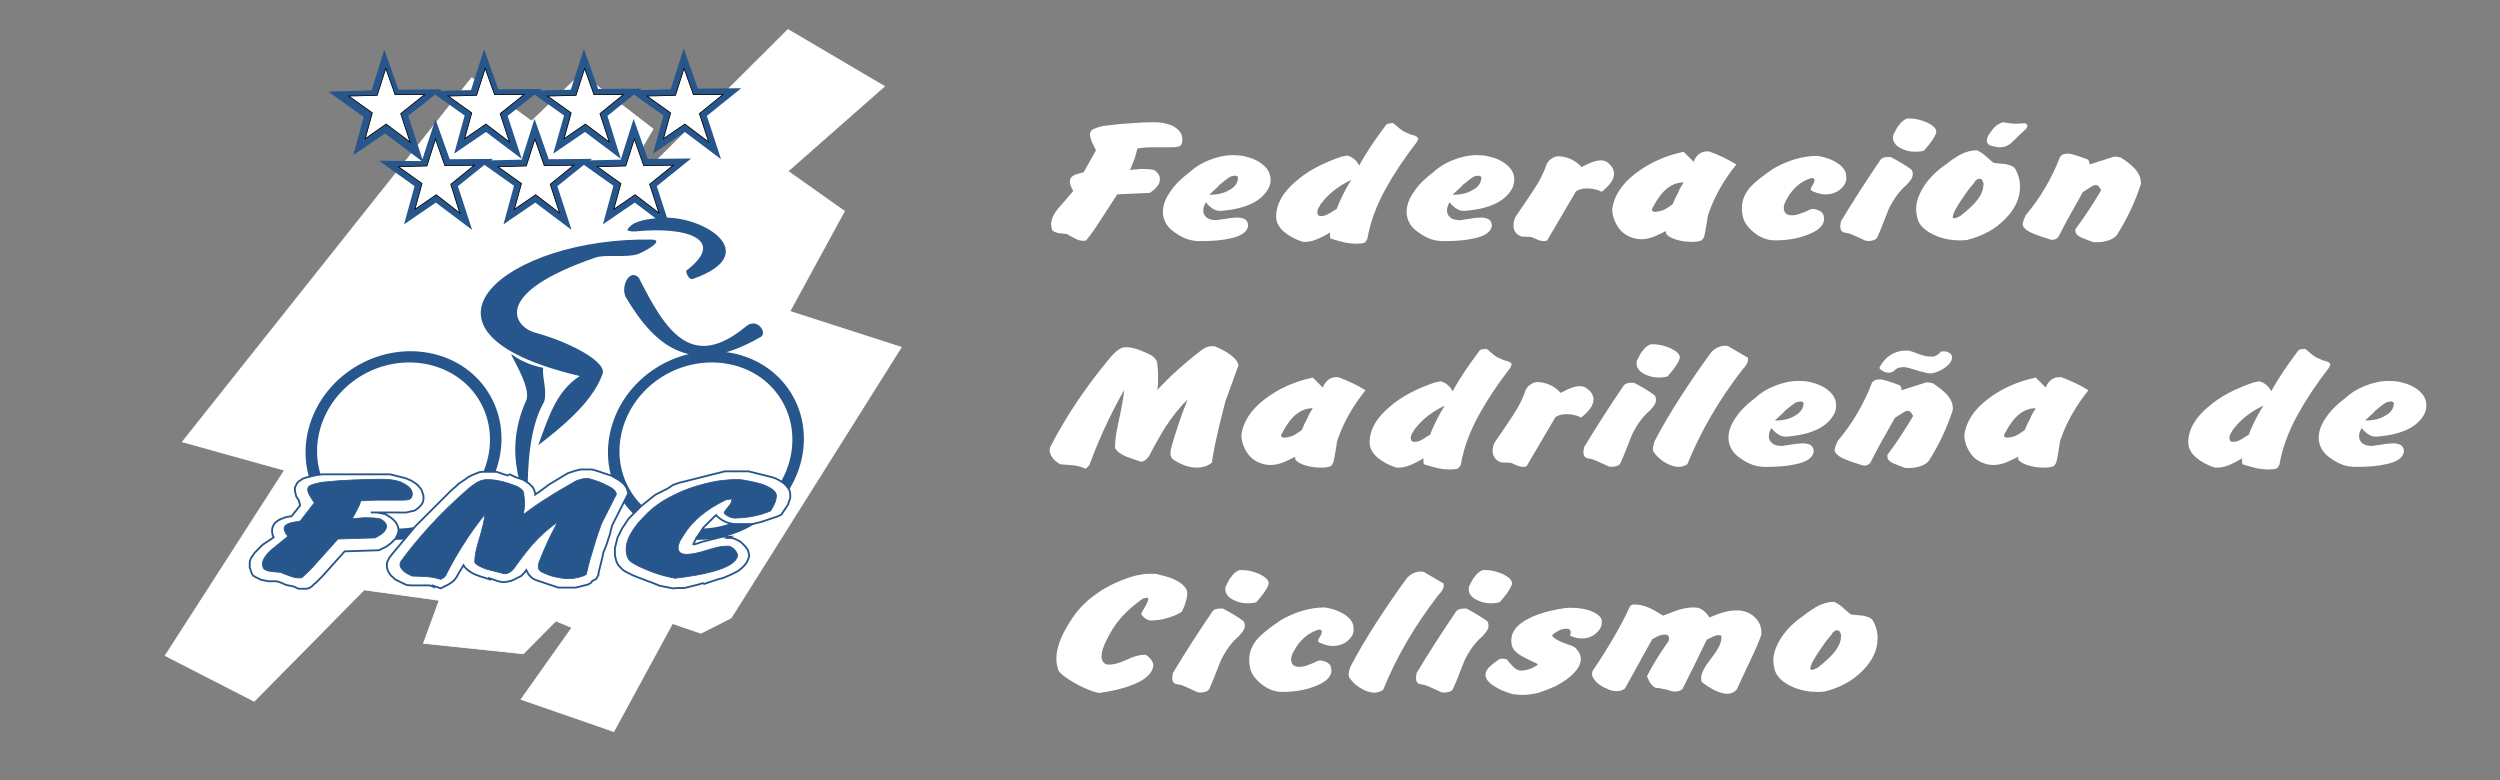<?xml version="1.0" encoding="utf-8"?>
<!-- Generator: Adobe Illustrator 24.2.3, SVG Export Plug-In . SVG Version: 6.00 Build 0)  -->
<svg version="1.1" id="Capa_1" xmlns="http://www.w3.org/2000/svg" xmlns:xlink="http://www.w3.org/1999/xlink" x="0px" y="0px"
	 viewBox="0 0 668.8 208.7" style="enable-background:new 0 0 668.8 208.7;" xml:space="preserve">
<rect x="0" y="0" width="668.8" height="208.7" fill="#808080" stroke="none"/>
<style type="text/css">
	.st0{fill-rule:evenodd;clip-rule:evenodd;fill:#FFFFFF;}
	.st1{fill-rule:evenodd;clip-rule:evenodd;stroke:#000000;stroke-width:0.216;stroke-miterlimit:22.926;}
	.st2{fill-rule:evenodd;clip-rule:evenodd;fill:#FFFFFF;stroke:#FFFFFF;stroke-width:0.216;stroke-miterlimit:22.926;}
	.st3{fill-rule:evenodd;clip-rule:evenodd;fill:#26568C;}
	.st4{fill-rule:evenodd;clip-rule:evenodd;fill:#FFFFFF;stroke:#000000;stroke-width:0.216;stroke-miterlimit:22.926;}
	.st5{fill-rule:evenodd;clip-rule:evenodd;fill:#FFFFFF;stroke:#26568C;stroke-width:0.5;stroke-miterlimit:22.926;}
	.st6{fill-rule:evenodd;clip-rule:evenodd;fill:#26568C;stroke:#26568C;stroke-width:0.216;stroke-miterlimit:22.926;}
</style>
<g>
	<path class="st0" d="M316,35.8c0.2,0.5,0.3,1,0.3,1.6c0,0.8-0.2,1.4-0.7,1.7c-0.6,0.2-1.2,0.3-2,0.3h-2.3c-1.2,0-2.3,0-3.4,0
		c-1.1,0-2.3,0.1-3.6,0.3c-0.2,0.8-0.4,1.5-0.6,2.2c-0.3,1-0.8,2.2-1.4,3.6c0.6-0.1,1.2-0.2,1.8-0.2c0.6-0.1,1.2-0.1,1.8-0.1
		c1.1,0,2.1,0.1,2.9,0.3c1,0.7,1.5,1.5,1.5,2.4c0,0.7-0.2,1.3-0.7,1.9c-0.4,0.6-1.1,1.2-2,1.8l-8.7,0.4l-6,9.2
		c-0.4,0.6-0.8,1.1-1,1.4c-0.8,1-1.2,1.6-1.3,1.7c-0.2,0.1-0.3,0.1-0.5,0.1c-0.2,0-0.3,0-0.5,0c-0.6,0-1.3-0.2-2.2-0.7
		c-1.3-0.7-1.9-1-2-1.1c-1.4-0.2-2.1-0.2-2.1-0.2c-0.8-0.2-1.4-0.4-1.8-0.8c-0.2-0.5-0.3-1-0.3-1.6c0-1.3,0.7-2.9,2.2-4.6
		c1.2-1.4,2.5-2.8,3.7-4.3c-0.6-1.1-0.9-1.9-0.9-2.5c0-0.7,0.3-1.2,0.9-1.6c0.6-0.4,1.6-0.6,2.8-0.9l3.3-5.9c-0.4-0.8-0.7-1.5-1-2
		c-0.4-0.9-0.6-1.7-0.6-2.3c0-0.2,0.1-0.5,0.2-0.7c0.1-0.3,0.4-0.5,0.8-0.7c0.4-0.2,1.2-0.5,2.5-0.8c2.5-0.3,4.9-0.6,7.1-0.7
		c2.2-0.2,4.5-0.3,6.7-0.3c1.6,0,3.1,0.3,4.4,0.8C314.7,34.1,315.5,34.9,316,35.8L316,35.8z M339.5,50.1c-0.9,1.8-2.4,3.3-4.7,4.4
		c-2.1,1-4.7,1.6-7.9,1.9c-0.2,0-0.4,0-0.7,0c-0.7,0-1.4-0.3-2.1-0.8c-0.4-0.3-1-0.8-1.5-1.5c-0.4,0.7-0.7,1.4-0.7,2.2
		c0,0.8,0.3,1.4,0.9,1.9c0.6,0.5,1.5,0.7,2.8,0.7c0.3-0.1,1-0.2,1.9-0.3c1.6-0.3,2.8-0.4,3.5-0.4c0.9,0,1.6,0.2,2.1,0.5
		c0.5,0.3,0.8,0.9,0.8,1.7c-0.2,1.6-1.8,2.8-4.9,3.4c-2.1,0.5-4.8,0.7-8,0.7c-1.3,0-2.4-0.2-3.3-0.5c-0.9-0.3-1.9-0.8-2.8-1.4
		c-1.3-0.8-2.3-1.7-2.9-2.7c-0.6-1-0.9-2.1-0.9-3.2c0-1.8,0.7-3.7,2.1-5.6c1.2-1.8,2.9-3.4,5-5c1.4-1.3,3.1-2.4,5.1-3.2
		c2.2-0.9,4.4-1.4,6.6-1.4c1.1,0,2.1,0.1,3,0.3c2.2,0.5,3.9,1.3,5.1,2.4c1.3,1.1,1.9,2.4,1.9,3.9C340,48.6,339.8,49.3,339.5,50.1
		L339.5,50.1z M331.2,47.3l-0.6-0.3c-0.6,0-1.2,0.1-1.7,0.4c-0.5,0.3-1.4,1-2.7,2.1c-0.4,0.5-0.8,0.9-1.1,1.1
		c-0.5,0.5-1.1,1-1.6,1.5c2.2,0,4-0.4,5.4-1.3C330.5,50,331.2,48.8,331.2,47.3L331.2,47.3z M379.4,37.1l-0.3,0.8
		c-3.4,4.4-6.2,8.6-8.4,12.6c-2.6,4.7-4.2,9.2-4.9,13.4c-0.2,0.4-0.4,0.8-0.9,1.1c-0.6,0.1-1.3,0.2-2.1,0.2c-0.9,0-1.8-0.1-2.9-0.3
		c-1-0.2-2.4-0.6-4-1.1c0-0.1-0.1-0.4-0.1-0.7c0-0.3,0-0.6,0-0.9c-1.1,0.7-2.1,1.2-3,1.6c-1.3,0.6-2.5,0.9-3.5,0.9
		c-0.4,0-0.6,0-0.8,0c-2.1-0.7-3.7-1.6-5-2.7c-1.4-1.2-2.1-2.6-2.1-4c0-3.4,1.8-6.6,5.4-9.6c3.1-2.7,7.1-4.8,12.1-6.5
		c0.5-0.1,1-0.2,1.5-0.3c0.7,0.2,1.4,0.5,2,1.1c0.6,0.5,1,1.1,1.2,1.6c2-3.7,4.5-7.3,7.3-11c0.1-0.1,0.3-0.2,0.4-0.2
		c0.1,0,0.5-0.1,1.2-0.2c0.2,0,0.7,0.4,1.6,1.2c0.6,0.5,1.1,0.9,1.5,1.1c0.4,0.2,1,0.4,1.8,0.8C378.7,36.2,379.3,36.7,379.4,37.1
		L379.4,37.1z M361.5,48.1c-3.3,1.6-5.9,3.6-7.7,5.9c-0.3,0.3-0.5,0.6-0.7,1c-0.5,0.7-0.7,1.3-0.7,1.7c0,0.4,0.1,0.7,0.4,1
		c0.3,0.1,0.5,0.1,0.8,0.1c0.6,0,1.4-0.3,2.2-0.8c0.6-0.4,1.2-0.8,1.8-1.1c0.5-1.4,1.1-2.7,1.7-3.9C360,50.6,360.7,49.4,361.5,48.1
		L361.5,48.1z M404.7,50.1c-0.9,1.8-2.4,3.3-4.7,4.4c-2.1,1-4.7,1.6-7.9,1.9c-0.2,0-0.4,0-0.7,0c-0.7,0-1.4-0.3-2.1-0.8
		c-0.4-0.3-1-0.8-1.5-1.5c-0.4,0.7-0.7,1.4-0.7,2.2c0,0.8,0.3,1.4,0.9,1.9c0.6,0.5,1.5,0.7,2.8,0.7c0.3-0.1,1-0.2,1.9-0.3
		c1.6-0.3,2.8-0.4,3.5-0.4c0.9,0,1.6,0.2,2.1,0.5c0.5,0.3,0.8,0.9,0.8,1.7c-0.2,1.6-1.8,2.8-4.9,3.4c-2.1,0.5-4.8,0.7-8,0.7
		c-1.3,0-2.4-0.2-3.3-0.5c-0.9-0.3-1.9-0.8-2.8-1.4c-1.3-0.8-2.3-1.7-2.9-2.7c-0.6-1-0.9-2.1-0.9-3.2c0-1.8,0.7-3.7,2.1-5.6
		c1.2-1.8,2.9-3.4,5-5c1.4-1.3,3.1-2.4,5.1-3.2c2.2-0.9,4.4-1.4,6.6-1.4c1.1,0,2.1,0.1,3,0.3c2.2,0.5,3.9,1.3,5.1,2.4
		c1.3,1.1,1.9,2.4,1.9,3.9C405.1,48.6,404.9,49.3,404.7,50.1L404.7,50.1z M396.3,47.3l-0.6-0.3c-0.6,0-1.2,0.1-1.7,0.4
		c-0.5,0.3-1.4,1-2.7,2.1c-0.4,0.5-0.8,0.9-1.1,1.1c-0.5,0.5-1.1,1-1.6,1.5c2.2,0,4-0.4,5.4-1.3C395.6,50,396.3,48.8,396.3,47.3
		L396.3,47.3z M431.1,44.5c0.4,0.6,0.7,1.3,0.7,1.9c0,0.8-0.3,1.7-0.9,2.5c-0.6,0.8-1.4,1.6-2.4,2.4c-1.2-0.6-2.5-0.9-4-0.9
		c-1.2,0-2.2,0.3-2.9,0.8c-2.6,4.4-5.1,8.7-7.7,13.1c-0.3,0.2-0.6,0.2-0.9,0.2c-0.6,0-1.3-0.2-2.2-0.6c-0.4-0.2-0.7-0.3-1.1-0.5
		l-2.6-0.1c-0.8-0.3-1.4-0.7-1.7-1.2c-0.4-0.5-0.5-1.2-0.5-1.9c0-0.8,0.2-1.6,0.6-2.3c1.6-2.3,3.2-4.7,4.8-7.1
		c1.6-2.4,2.8-4.8,3.5-7c0.3-0.5,0.7-1,1.2-1.3c0.5-0.4,1.1-0.6,1.7-0.7c1.3,0,2.5,0.3,3.6,0.8c1.1,0.5,2,1.2,2.8,2.1
		c0.6-0.3,1.2-0.6,1.8-0.9c1.3-0.6,2.4-0.9,3.3-0.9c0.6,0,1.1,0.1,1.6,0.4C430.3,43.6,430.7,44,431.1,44.5L431.1,44.5z M464.5,44
		c-3.2,4-5.6,8.1-7.2,12.5c-0.3,0.7-0.5,1.5-0.6,2.5c-0.4,2.6-0.7,4-0.8,4.3c-0.1,0.3-0.3,0.6-0.7,1c-0.7,0.3-1.6,0.4-2.6,0.4
		c-1.5,0-2.9-0.2-4.2-0.6c-1.3-0.4-2.2-0.9-2.7-1.6c0-0.3,0-0.5,0-0.7c-1.2,0.6-2.3,1.1-3.2,1.5c-1.3,0.5-2.5,0.7-3.5,0.7
		c-0.6,0-1.1-0.1-1.6-0.2c-2-0.5-3.5-1.5-4.5-3c-1-1.5-1.6-3.1-1.6-4.9c0.5-3.5,2.5-6.6,6.1-9.4c3.6-2.8,7.9-4.8,13-5.9
		c0.9,0.9,1.8,1.8,2.7,2.7c0.2-0.7,0.6-1.3,1.2-1.9c0.7-0.6,1.4-0.9,2.3-0.9c0.3,0,0.5,0,0.6,0C460,41.5,462.4,42.7,464.5,44
		L464.5,44z M450.4,48.8c-2.3,0-4.3,1.1-6.1,3.3c-0.6,0.8-1.3,1.8-1.9,3c-0.2,0.3-0.4,0.6-0.5,1c0,0.3,0.3,0.5,0.8,0.6
		c1-0.1,1.9-0.3,2.7-0.7c0.5-0.3,1.2-0.7,2.1-1.4c0.4-1.1,0.9-2.1,1.4-3C449.3,50.6,449.8,49.7,450.4,48.8L450.4,48.8z M493.6,49.1
		c-1.1,1.9-2.9,2.9-5.3,2.9c-0.3,0-0.7,0-1.1-0.1c-0.4-0.1-1-0.2-1.7-0.5c-0.8-0.3-1.1-0.5-1.1-0.7c0-0.3,0.2-0.7,0.7-1.5
		c0.2-0.4,0.3-0.7,0.3-0.9c0-0.1,0-0.3-0.1-0.5l-0.6-0.2c-1.4,0.4-2.8,1.1-4,2.2c-1,0.9-1.9,2-2.6,3.3c-0.6,0.9-0.9,1.8-0.9,2.5
		c0,1.3,0.7,2,2.2,2c0.6,0,1.2-0.1,1.8-0.3c0.6-0.2,1.1-0.4,1.6-0.6c0.3-0.1,0.8-0.3,1.5-0.7c0.3-0.1,0.6-0.1,0.7-0.1
		c0.6,0,1.2,0.2,1.8,0.5c0.6,0.4,0.9,0.7,1,1.1c0.1,0.4,0.2,0.7,0.2,1c0,1.8-1.6,3.3-4.7,4.4c-2.6,1-5.5,1.4-8.5,1.4
		c-2.1,0-4-0.8-5.8-2.3c-1.6-1.4-2.6-2.8-2.8-4.4c-0.1-0.4-0.2-0.8-0.2-1.2c0-0.5,0-0.7,0-0.8c0-1.6,0.5-3.1,1.5-4.6
		c1.1-1.6,3.5-3.6,7.1-6c1.8-1,3.6-1.8,5.6-2.4c2-0.6,4-0.9,6.1-0.9c2.3,0.4,4.1,1.1,5.5,2.1c1.4,1,2.1,2.1,2.1,3.4
		C494,47.8,493.9,48.4,493.6,49.1L493.6,49.1z M517.9,35.7c-0.3,0.8-0.8,1.6-1.4,2.4c-0.4,0.5-1,1.3-1.8,2.2
		c-0.7,0.2-1.5,0.3-2.3,0.3c-1.6,0-3-0.4-4.2-1.1c-1.2-0.7-1.8-1.7-1.8-2.7c0-0.4,0.1-0.8,0.3-1.1c0.5-1,0.9-1.8,1.3-2.2
		c0.6-0.9,1.4-1.5,2.2-1.8c0.1,0,0.4,0,0.7,0c1.5,0,3.1,0.4,4.7,1.1c1.6,0.8,2.4,1.6,2.4,2.5C518,35.4,517.9,35.6,517.9,35.7
		L517.9,35.7z M511.4,45.4c0.2,0.4,0.3,0.7,0.3,1.1c0,0.5-0.1,0.9-0.4,1.4c-0.3,0.5-0.7,0.9-1.2,1.5c-1.9,1.6-3.6,3.9-4.9,6.7
		c-1.3,3.4-2.3,5.9-3,7.4c-0.2,0.4-0.6,0.7-1.2,0.8c-0.6,0.2-1.3,0.2-1.9,0.1c-0.9-0.4-1.7-0.8-2.6-1.2c-1.1-0.5-2-0.9-2.7-0.9
		c-0.6-0.1-1.1-0.3-1.2-0.6c-0.2-0.3-0.3-0.7-0.3-1.2c0-0.4,0.1-0.8,0.2-1.3c3.2-5.3,6.7-10.8,10.6-16.5c0.4-0.5,1.1-0.7,2.1-0.7
		c0.3,0,0.5,0,0.6,0C507.7,43,509.6,44.1,511.4,45.4L511.4,45.4z M539,45c0.9,1.5,1.4,3.2,1.4,4.9c0,3.1-1.3,6-4,8.7
		c-2.6,2.7-6.1,4.6-10.2,5.6c-0.7,0.1-1.3,0.1-2,0.1c-2.7,0-5.2-0.6-7.5-1.8c-2.2-1.2-3.5-2.6-3.8-4.4c-0.2-0.7-0.3-1.4-0.3-2.2
		c0-2,0.8-4.1,2.3-6.4c1.4-2,3.2-3.8,5.5-5.4c1.4-1.1,2.6-1.9,3.6-2.5c1.8-1,3.4-1.4,4.9-1.4c0.6,0.3,1.3,0.7,1.9,1.2
		c1.6,1.4,2.5,2.2,2.7,2.2c1,0.1,2,0.2,3.1,0.3C537.8,44.2,538.6,44.5,539,45L539,45z M530.6,49c-0.2-0.8-0.5-1.2-1-1.2
		c-0.3,0-0.6,0.1-0.8,0.3c-0.3,0.2-0.5,0.4-0.6,0.7c-1.1,1.3-1.9,2.3-2.4,3.1c-1.7,2.4-2.8,4.1-3.2,5.3c-0.1,0.4-0.2,0.6-0.2,0.8
		c0,0.3,0.1,0.4,0.4,0.4c0.3,0,0.8-0.2,1.6-0.6c2.3-1.8,4-3.4,5-4.9c0.8-1.2,1.2-2.3,1.2-3.4C530.7,49.3,530.7,49.1,530.6,49
		L530.6,49z M542.4,33.5c0,0.2-0.1,0.5-0.3,0.9c-1.3,1.2-2.6,2.4-3.8,3.6c-0.9,0.9-2,1.4-3.3,1.4c-0.8,0-1.6-0.2-2.6-0.5
		c-0.3-0.2-0.5-0.3-0.7-0.6c-0.1-0.2-0.2-0.4-0.2-0.6c0-0.2,0.1-0.7,0.3-1.3c0.6-0.9,1.1-1.6,1.5-2.1c0.7-0.8,1.6-1.3,2.5-1.6
		c0.6,0.1,1.2,0.2,2,0.3c0.7,0.1,1.2,0.1,1.5,0.1c0.6,0,1.3-0.1,2-0.1c0.3,0,0.5,0,0.6,0C542,33.1,542.2,33.3,542.4,33.5L542.4,33.5
		z M572.7,49.3c-1.4,4.4-3.5,9-6.4,13.6c-0.5,0.6-1.3,1.1-2.2,1.4c-0.9,0.3-1.9,0.5-2.9,0.5c-0.3,0-0.6,0-0.7,0c-0.2,0-0.4,0-0.5,0
		c-1.1-0.4-2.1-0.8-3.1-1.2c-1.1-0.5-1.7-1.1-1.7-1.9c0-0.2,0-0.3,0-0.4c2.6-3.4,4.8-6.9,6.9-10.4c-0.4-0.9-0.9-1.4-1.4-1.4
		c-0.3,0-0.6,0.1-1,0.3c-1,0.6-1.8,1.2-2.5,1.6c-0.9,1.6-2,3.6-3.3,5.9c-1.1,1.9-2.1,3.9-3.2,6c-0.2,0.3-0.4,0.5-0.9,0.7
		c-0.4,0.2-0.8,0.2-1.2,0.1c-2.2-0.7-3.7-1.2-4.4-1.5c-1.8-0.7-2.8-1.5-3.1-2.4c0-0.4,0.1-0.8,0.3-1.4c0.2-0.5,0.4-0.9,0.5-1.2
		c2-2.4,3.8-4.9,5.3-7.5c1.5-2.6,2.8-5.2,3.8-7.9c0.3-0.7,1-1.1,2.1-1.1c0.2,0,0.4,0,0.5,0c1.8,0.4,3.4,1,5,1.6
		c0.3,0.4,0.4,0.9,0.4,1.3l6.6-2.1c0.4,0,0.8,0,1.1,0.1c0.3,0.1,0.4,0.1,0.6,0.1c1.6,1,2.8,2,3.7,2.9c1.1,1.2,1.7,2.5,1.7,3.6
		C572.8,49,572.7,49.2,572.7,49.3L572.7,49.3z M331.3,97.8l-3.5,9.6c-0.6,2.4-1.2,4.7-1.7,6.8c-0.8,3.4-1.4,6.3-1.8,8.7
		c0,0.1,0,0.2,0,0.5c0,0.2-0.1,0.3-0.1,0.4c-0.6,0.4-1.2,0.8-1.9,1c-0.7,0.2-1.4,0.3-2.1,0.3c-1.1,0-2.2-0.2-3.3-0.6
		c-1.1-0.4-2.2-1-3.2-1.7c-0.4-0.4-0.6-1-0.6-1.6c0-0.3,0.1-0.7,0.2-1.3c0.5-1.9,1.2-4.1,2-6.5c0.7-2.1,1.5-4.3,2.4-6.5
		c-2.2,2.1-4.1,4.6-5.9,7.3c-1.2,1.9-2.7,4.5-4.4,7.8c-0.3,0.4-0.5,0.7-0.8,0.9c-0.4,0.4-0.9,0.6-1.4,0.6c-1.3-0.4-2.7-0.9-4-1.4
		c-1.6-0.7-2.5-1.4-2.9-2.3c0-1.7,0.2-3.6,0.7-5.8c1.1-5.1,1.7-8.3,1.7-9.6c-3.5,6.2-6.5,12.6-9,19.3c-0.1,0.6-0.6,1.2-1.3,1.7
		c-0.8-0.4-1.8-0.7-3-0.9c-1.3-0.1-2.5-0.2-3.8-0.3c-0.9-0.6-1.6-1.1-2-1.7c-0.5-0.7-0.8-1.4-0.8-2.1c0-0.4,0.1-0.7,0.3-1.1
		c4.1-7.9,9.2-15.5,15.3-22.9c0.7-0.8,1.2-1.5,1.7-1.9c0.7-0.7,1.4-1.2,2.2-1.5c0.4-0.1,0.8-0.1,1.1-0.1c1.1,0,2.3,0.3,3.6,0.8
		c0.7,0.3,1.8,0.7,3.1,1.4c0.5,0.4,0.9,0.7,1.1,1.1c0.3,0.4,0.4,0.8,0.4,1.2c0.1,1.1,0.2,1.8,0.2,2.2c0,0.4,0,0.8,0,1.3
		c0,0.7,0,1.2,0,1.6c0,0.4-0.1,1-0.2,1.8c1.6-1.7,3.4-3.5,5.5-5.4c1.8-1.6,3.8-3.3,6.3-5.2c0.4-0.3,0.8-0.6,1.4-0.8
		c0.5-0.2,1.1-0.3,1.6-0.3c0.2,0,0.4,0,0.7,0.1c1.5,0.6,2.8,1.3,3.9,2.1C330.4,95.8,331.2,96.8,331.3,97.8L331.3,97.8z M365.3,104.4
		c-3.2,4-5.6,8.1-7.2,12.5c-0.3,0.7-0.5,1.5-0.6,2.5c-0.4,2.6-0.7,4-0.8,4.3c-0.1,0.3-0.3,0.6-0.7,1c-0.7,0.3-1.6,0.4-2.6,0.4
		c-1.5,0-2.9-0.2-4.2-0.6c-1.3-0.4-2.2-0.9-2.7-1.6c0-0.3,0-0.5,0-0.7c-1.2,0.6-2.3,1.1-3.2,1.5c-1.3,0.5-2.5,0.7-3.5,0.7
		c-0.6,0-1.1-0.1-1.6-0.2c-2-0.5-3.5-1.5-4.5-3c-1-1.5-1.6-3.1-1.6-4.9c0.5-3.5,2.5-6.6,6.1-9.4c3.6-2.8,7.9-4.8,13-5.9
		c0.9,0.9,1.8,1.8,2.7,2.7c0.2-0.7,0.6-1.3,1.2-1.9c0.7-0.6,1.4-0.9,2.3-0.9c0.3,0,0.5,0,0.6,0C360.8,101.9,363.2,103.1,365.3,104.4
		L365.3,104.4z M351.2,109.2c-2.3,0-4.3,1.1-6.1,3.3c-0.6,0.8-1.3,1.8-1.9,3c-0.2,0.3-0.4,0.6-0.5,1c0,0.3,0.3,0.5,0.8,0.6
		c1-0.1,1.9-0.3,2.7-0.7c0.5-0.3,1.2-0.7,2.1-1.4c0.4-1.1,0.9-2.1,1.4-3C350.1,111,350.6,110.1,351.2,109.2L351.2,109.2z
		 M404.4,97.5l-0.3,0.8c-3.4,4.4-6.2,8.6-8.4,12.6c-2.6,4.7-4.2,9.2-4.9,13.4c-0.2,0.4-0.4,0.8-0.9,1.1c-0.6,0.1-1.3,0.2-2.1,0.2
		c-0.9,0-1.8-0.1-2.9-0.3c-1-0.2-2.4-0.6-4-1.1c0-0.1-0.1-0.4-0.1-0.7c0-0.3,0-0.6,0-0.9c-1.1,0.7-2.1,1.2-3,1.6
		c-1.3,0.6-2.5,0.9-3.5,0.9c-0.3,0-0.6,0-0.8,0c-2.1-0.7-3.7-1.6-5-2.7c-1.4-1.2-2.1-2.6-2.1-4c0-3.4,1.8-6.6,5.4-9.6
		c3.1-2.7,7.1-4.8,12.1-6.5c0.5-0.1,1-0.2,1.5-0.3c0.7,0.2,1.4,0.5,2,1.1c0.6,0.5,1,1.1,1.2,1.6c2-3.7,4.5-7.3,7.3-11
		c0.1-0.1,0.3-0.2,0.4-0.2c0.1,0,0.5-0.1,1.2-0.2c0.2,0,0.7,0.4,1.6,1.2c0.6,0.5,1.1,0.9,1.5,1.1c0.4,0.2,1,0.4,1.8,0.8
		C403.7,96.6,404.4,97.1,404.4,97.5L404.4,97.5z M386.5,108.5c-3.3,1.6-5.9,3.6-7.7,5.9c-0.3,0.3-0.5,0.6-0.7,1
		c-0.5,0.7-0.7,1.3-0.7,1.7c0,0.4,0.1,0.7,0.4,1c0.3,0.1,0.5,0.1,0.8,0.1c0.6,0,1.4-0.3,2.2-0.8c0.6-0.4,1.2-0.8,1.8-1.1
		c0.5-1.4,1.1-2.7,1.7-3.9C385,111,385.7,109.8,386.5,108.5L386.5,108.5z M425.6,104.9c0.4,0.6,0.7,1.3,0.7,1.9
		c0,0.8-0.3,1.7-0.9,2.5c-0.6,0.8-1.4,1.6-2.4,2.4c-1.2-0.6-2.5-0.9-4-0.9c-1.2,0-2.2,0.3-2.9,0.8c-2.6,4.4-5.1,8.7-7.7,13.1
		c-0.3,0.2-0.6,0.2-0.9,0.2c-0.6,0-1.3-0.2-2.2-0.6c-0.4-0.2-0.7-0.3-1.1-0.5l-2.6-0.1c-0.8-0.3-1.4-0.7-1.7-1.2
		c-0.4-0.5-0.6-1.2-0.6-1.9c0-0.8,0.2-1.6,0.6-2.3c1.6-2.3,3.2-4.7,4.8-7.1c1.6-2.4,2.8-4.8,3.5-7c0.3-0.5,0.7-1,1.2-1.3
		c0.5-0.4,1.1-0.6,1.7-0.7c1.3,0,2.5,0.3,3.6,0.8c1.1,0.5,2,1.2,2.8,2.1c0.6-0.3,1.2-0.6,1.8-0.9c1.3-0.6,2.4-0.9,3.3-0.9
		c0.6,0,1.1,0.1,1.6,0.4C424.7,104,425.2,104.4,425.6,104.9L425.6,104.9z M449.3,96.1c-0.3,0.8-0.8,1.6-1.4,2.4
		c-0.4,0.5-1,1.3-1.8,2.2c-0.7,0.2-1.5,0.3-2.3,0.3c-1.6,0-3-0.4-4.2-1.1c-1.2-0.7-1.8-1.7-1.8-2.7c0-0.4,0.1-0.8,0.3-1.1
		c0.5-1,0.9-1.8,1.3-2.2c0.6-0.9,1.4-1.5,2.2-1.8c0.1,0,0.4,0,0.7,0c1.5,0,3.1,0.4,4.7,1.1c1.6,0.8,2.4,1.6,2.4,2.5
		C449.3,95.8,449.3,96,449.3,96.1L449.3,96.1z M442.7,105.8c0.2,0.4,0.3,0.7,0.3,1.1c0,0.5-0.1,0.9-0.4,1.4
		c-0.3,0.5-0.7,0.9-1.2,1.5c-1.9,1.6-3.6,3.9-4.9,6.7c-1.3,3.4-2.3,5.9-3,7.4c-0.2,0.4-0.6,0.7-1.2,0.8c-0.6,0.2-1.3,0.2-1.9,0.1
		c-0.9-0.4-1.7-0.8-2.6-1.2c-1.1-0.5-2-0.9-2.7-0.9c-0.6-0.1-1.1-0.3-1.2-0.6c-0.2-0.3-0.3-0.7-0.3-1.2c0-0.4,0.1-0.8,0.2-1.3
		c3.2-5.3,6.7-10.8,10.6-16.5c0.4-0.5,1.1-0.7,2.1-0.7c0.3,0,0.5,0,0.6,0C439.1,103.4,441,104.5,442.7,105.8L442.7,105.8z
		 M467.6,95.7c0.1,0.6,0,1.3-0.5,2c-0.2,0.3-0.5,0.7-1,1.2c-6.3,8.2-11.2,16.6-14.7,25.3c-0.7,0.4-1.5,0.7-2.3,0.7c-1,0-2-0.3-3-0.8
		c-1.4-0.7-2.6-1.7-3.5-2.9c-0.3-0.4-0.4-0.7-0.4-1.1c0-0.3,0-0.6,0.1-0.9c0.1-0.3,0.2-0.7,0.3-1.1c2-3.9,4.4-7.9,7.1-12.1
		c2.6-4,5.3-8,8.2-11.9c0.4-0.4,0.9-0.8,1.5-1.1c0.7-0.3,1.3-0.5,2-0.5c0.3,0,0.6,0,0.9,0.1L467.6,95.7L467.6,95.7z"/>
	<path class="st0" d="M490.8,110.5c-0.9,1.8-2.4,3.3-4.7,4.4c-2.1,1-4.7,1.6-7.9,1.9c-0.2,0-0.4,0-0.7,0c-0.7,0-1.4-0.3-2.1-0.8
		c-0.4-0.3-1-0.8-1.5-1.5c-0.4,0.7-0.7,1.4-0.7,2.2c0,0.8,0.3,1.4,0.9,1.9c0.6,0.5,1.5,0.7,2.8,0.7c0.3-0.1,1-0.2,1.9-0.3
		c1.6-0.3,2.8-0.4,3.5-0.4c0.9,0,1.6,0.2,2.1,0.5c0.5,0.3,0.8,0.9,0.8,1.7c-0.2,1.6-1.8,2.8-4.9,3.4c-2.1,0.5-4.8,0.7-8,0.7
		c-1.3,0-2.4-0.2-3.3-0.5c-0.9-0.3-1.9-0.8-2.8-1.4c-1.3-0.8-2.3-1.7-2.9-2.7c-0.6-1-0.9-2.1-0.9-3.2c0-1.8,0.7-3.7,2.1-5.6
		c1.2-1.8,2.9-3.4,5-5c1.4-1.3,3.1-2.4,5.1-3.2c2.2-0.9,4.4-1.4,6.6-1.4c1.1,0,2.1,0.1,3,0.3c2.2,0.5,3.9,1.3,5.1,2.4
		c1.3,1.1,1.9,2.4,1.9,3.9C491.2,109,491.1,109.7,490.8,110.5L490.8,110.5z M482.5,107.7l-0.6-0.3c-0.6,0-1.2,0.1-1.7,0.4
		c-0.5,0.3-1.4,1-2.7,2.1c-0.4,0.5-0.8,0.9-1.1,1.1c-0.5,0.5-1.1,1-1.6,1.5c2.2,0,4-0.4,5.4-1.3
		C481.7,110.4,482.5,109.2,482.5,107.7L482.5,107.7z M522.4,109.7c-1.4,4.4-3.5,9-6.4,13.6c-0.5,0.6-1.3,1.1-2.2,1.4
		c-0.9,0.3-1.9,0.5-2.9,0.5c-0.3,0-0.6,0-0.7,0c-0.2,0-0.4,0-0.5,0c-1.1-0.4-2.1-0.8-3.1-1.2c-1.1-0.5-1.7-1.1-1.7-1.9
		c0-0.2,0-0.3,0-0.4c2.6-3.4,4.8-6.9,6.9-10.4c-0.4-0.9-0.9-1.4-1.4-1.4c-0.3,0-0.6,0.1-1,0.3c-1,0.6-1.8,1.2-2.5,1.6
		c-0.9,1.6-2,3.6-3.3,5.9c-1.1,1.9-2.1,3.9-3.2,6c-0.2,0.3-0.4,0.5-0.9,0.7c-0.4,0.2-0.8,0.2-1.2,0.1c-2.2-0.7-3.7-1.2-4.4-1.5
		c-1.8-0.7-2.8-1.5-3.1-2.4c0-0.4,0.1-0.8,0.3-1.4c0.2-0.5,0.4-0.9,0.5-1.2c2-2.4,3.8-4.9,5.3-7.5c1.5-2.6,2.8-5.2,3.8-7.9
		c0.3-0.7,1-1.1,2.1-1.1c0.2,0,0.4,0,0.5,0c1.8,0.4,3.4,1,5,1.6c0.3,0.4,0.4,0.9,0.4,1.3l6.6-2.1c0.4,0,0.8,0,1.1,0.1
		c0.3,0.1,0.4,0.1,0.6,0.1c1.6,1,2.8,2,3.7,2.9c1.1,1.2,1.7,2.5,1.7,3.6C522.4,109.4,522.4,109.6,522.4,109.7L522.4,109.7z
		 M521.9,94.7c0.2,0.3,0.3,0.6,0.3,0.9c0,0.9-0.6,1.8-1.8,2.7c-1.2,0.9-2.5,1.4-3.8,1.6c-0.7,0-1.6-0.2-2.7-0.5
		c-2.5-0.8-4-1.2-4.6-1.2c-0.5,0-1,0.1-1.4,0.2c-0.4,0.1-0.8,0.4-1.2,0.8c-0.5,0.4-0.9,0.5-1.3,0.5c-0.3,0-0.6,0-1-0.1
		c-0.4-0.2-0.7-0.3-1.1-0.6c-0.4-0.2-0.5-0.4-0.5-0.7c0.5-1,1.2-1.9,2.1-2.7c1.1-0.9,2.3-1.5,3.6-1.7c0.6-0.1,1-0.1,1.2-0.1
		c0.3,0,0.6,0,0.8,0c0.1,0,0.3,0,0.5,0.1c0.3,0.1,1,0.3,2.3,0.8c1.3,0.5,2.3,0.7,3.2,0.7c0.3,0,0.5,0,0.7,0c0.4-0.1,0.6-0.2,0.8-0.3
		c0.4-0.2,0.8-0.5,1.1-0.9l0.3-0.2c0.7,0,1.2,0,1.5,0.1C521.1,94.2,521.5,94.4,521.9,94.7L521.9,94.7z M558.7,104.4
		c-3.2,4-5.6,8.1-7.2,12.5c-0.3,0.7-0.5,1.5-0.6,2.5c-0.4,2.6-0.7,4-0.8,4.3c-0.1,0.3-0.3,0.6-0.7,1c-0.7,0.3-1.6,0.4-2.6,0.4
		c-1.5,0-2.9-0.2-4.2-0.6c-1.3-0.4-2.2-0.9-2.7-1.6c0-0.3,0-0.5,0-0.7c-1.2,0.6-2.3,1.1-3.2,1.5c-1.3,0.5-2.5,0.7-3.5,0.7
		c-0.6,0-1.1-0.1-1.6-0.2c-2-0.5-3.5-1.5-4.5-3c-1-1.5-1.6-3.1-1.6-4.9c0.5-3.5,2.5-6.6,6.1-9.4c3.6-2.8,7.9-4.8,13-5.9
		c0.9,0.9,1.8,1.8,2.7,2.7c0.2-0.7,0.6-1.3,1.2-1.9c0.7-0.6,1.4-0.9,2.3-0.9c0.3,0,0.5,0,0.6,0C554.2,101.9,556.6,103.1,558.7,104.4
		L558.7,104.4z M544.6,109.2c-2.3,0-4.3,1.1-6.1,3.3c-0.6,0.8-1.3,1.8-1.9,3c-0.2,0.3-0.4,0.6-0.5,1c0,0.3,0.3,0.5,0.8,0.6
		c1-0.1,1.9-0.3,2.7-0.7c0.5-0.3,1.2-0.7,2.1-1.4c0.4-1.1,0.9-2.1,1.4-3C543.5,111,544,110.1,544.6,109.2L544.6,109.2z M623.4,97.5
		l-0.3,0.8c-3.4,4.4-6.2,8.6-8.4,12.6c-2.6,4.7-4.2,9.2-4.9,13.4c-0.2,0.4-0.4,0.8-0.9,1.1c-0.6,0.1-1.3,0.2-2.1,0.2
		c-0.9,0-1.8-0.1-2.9-0.3c-1-0.2-2.4-0.6-4-1.1c0-0.1-0.1-0.4-0.1-0.7c0-0.3,0-0.6,0-0.9c-1.1,0.7-2.1,1.2-3,1.6
		c-1.3,0.6-2.5,0.9-3.5,0.9c-0.4,0-0.6,0-0.8,0c-2.1-0.7-3.7-1.6-5-2.7c-1.4-1.2-2.1-2.6-2.1-4c0-3.4,1.8-6.6,5.4-9.6
		c3.1-2.7,7.1-4.8,12.1-6.5c0.5-0.1,1-0.2,1.5-0.3c0.7,0.2,1.4,0.5,2,1.1c0.6,0.5,1,1.1,1.2,1.6c2-3.7,4.5-7.3,7.3-11
		c0.1-0.1,0.3-0.2,0.4-0.2c0.1,0,0.5-0.1,1.2-0.2c0.2,0,0.7,0.4,1.6,1.2c0.6,0.5,1.1,0.9,1.5,1.1c0.4,0.2,1,0.4,1.8,0.8
		C622.7,96.6,623.4,97.1,623.4,97.5L623.4,97.5z M605.5,108.5c-3.3,1.6-5.9,3.6-7.7,5.9c-0.3,0.3-0.5,0.6-0.7,1
		c-0.5,0.7-0.7,1.3-0.7,1.7c0,0.4,0.1,0.7,0.4,1c0.3,0.1,0.5,0.1,0.8,0.1c0.6,0,1.4-0.3,2.2-0.8c0.6-0.4,1.2-0.8,1.8-1.1
		c0.5-1.4,1.1-2.7,1.7-3.9C604,111,604.7,109.8,605.5,108.5L605.5,108.5z M648.7,110.5c-0.9,1.8-2.4,3.3-4.7,4.4
		c-2.1,1-4.7,1.6-7.9,1.9c-0.2,0-0.4,0-0.7,0c-0.7,0-1.4-0.3-2.1-0.8c-0.4-0.3-1-0.8-1.5-1.5c-0.4,0.7-0.7,1.4-0.7,2.2
		c0,0.8,0.3,1.4,0.9,1.9c0.6,0.5,1.5,0.7,2.8,0.7c0.3-0.1,1-0.2,1.9-0.3c1.6-0.3,2.8-0.4,3.5-0.4c0.9,0,1.6,0.2,2.1,0.5
		c0.5,0.3,0.8,0.9,0.8,1.7c-0.2,1.6-1.8,2.8-4.9,3.4c-2.1,0.5-4.8,0.7-8,0.7c-1.3,0-2.4-0.2-3.3-0.5c-0.9-0.3-1.9-0.8-2.8-1.4
		c-1.3-0.8-2.3-1.7-2.9-2.7c-0.6-1-0.9-2.1-0.9-3.2c0-1.8,0.7-3.7,2.1-5.6c1.2-1.8,2.9-3.4,5-5c1.4-1.3,3.1-2.4,5.1-3.2
		c2.2-0.9,4.4-1.4,6.6-1.4c1.1,0,2.1,0.1,3,0.3c2.2,0.5,3.9,1.3,5.1,2.4c1.3,1.1,1.9,2.4,1.9,3.9C649.1,109,649,109.7,648.7,110.5
		L648.7,110.5z M640.4,107.7l-0.6-0.3c-0.6,0-1.2,0.1-1.7,0.4c-0.5,0.3-1.4,1-2.7,2.1c-0.4,0.5-0.8,0.9-1.1,1.1
		c-0.5,0.5-1.1,1-1.6,1.5c2.2,0,4-0.4,5.4-1.3C639.7,110.4,640.4,109.2,640.4,107.7L640.4,107.7z M317.6,158.5
		c0,0.8-0.1,1.7-0.4,2.5c-0.2,0.9-0.6,1.8-1.1,2.7c-1.3,0.8-2.6,1.3-4,1.7c-1.4,0.4-2.9,0.6-4.5,0.6c-1.1-0.3-1.8-0.9-2.3-1.7
		c0.1-0.4,0.4-1,1.1-2.1c0.5-0.9,0.8-1.6,0.8-2.2c0-0.1-0.1-0.1-0.3-0.1c-0.5,0.1-0.9,0.2-1.1,0.2c-4.5,3.1-7.7,6.7-9.7,11
		c-0.4,0.7-0.7,1.5-1,2.3c-0.3,0.8-0.4,1.6-0.4,2.3c0,0.6,0.2,1.1,0.5,1.5c0.3,0.4,0.8,0.6,1.5,0.6c1.2,0,2.8-0.4,4.7-1.3
		c1.9-0.9,3.4-1.3,4.4-1.3c0.4,0,0.6,0,0.8,0c0.6,0.4,1.1,0.9,1.5,1.5c0.4,0.6,0.5,1.2,0.4,1.7c-0.4,1.9-2.2,3.5-5.5,4.8
		c-2.5,1-5.5,1.7-9,2.2c-2.2-0.5-4.5-1.5-6.9-2.9c-2.4-1.4-3.7-2.5-4-3.3c-0.3-0.9-0.5-1.8-0.5-3c0-1.8,0.5-3.7,1.4-5.8
		c0.7-1.6,1.8-3.4,3.1-5.4c1.7-2.4,3.8-4.5,6.6-6.4c2.7-1.9,5.8-3.3,9.3-4.4c0.7-0.2,1.5-0.4,2.4-0.5c0.9-0.2,1.6-0.2,2.3-0.2
		c0.6,0,1,0,1.3,0c0.3,0,0.7,0.1,1.3,0.3c1.9,0.4,3.6,1,4.8,1.7C316.6,156.4,317.5,157.4,317.6,158.5L317.6,158.5z M339.3,156.5
		c-0.3,0.8-0.8,1.6-1.4,2.4c-0.4,0.5-1,1.3-1.8,2.2c-0.7,0.2-1.5,0.3-2.3,0.3c-1.6,0-3-0.4-4.2-1.1c-1.2-0.7-1.8-1.6-1.8-2.7
		c0-0.4,0.1-0.8,0.3-1.1c0.5-1,0.9-1.8,1.3-2.2c0.6-0.9,1.4-1.5,2.2-1.8c0.1,0,0.4,0,0.7,0c1.5,0,3.1,0.4,4.7,1.1
		c1.6,0.8,2.4,1.6,2.4,2.5C339.3,156.2,339.3,156.4,339.3,156.5L339.3,156.5z M332.7,166.2c0.2,0.4,0.3,0.7,0.3,1.1
		c0,0.5-0.1,0.9-0.4,1.4c-0.3,0.5-0.7,0.9-1.2,1.5c-1.9,1.6-3.6,3.9-4.9,6.7c-1.3,3.4-2.3,5.9-3,7.4c-0.2,0.4-0.6,0.7-1.2,0.8
		c-0.6,0.2-1.3,0.2-1.9,0.1c-0.9-0.4-1.7-0.8-2.6-1.2c-1.1-0.5-2-0.9-2.7-0.9c-0.6-0.1-1.1-0.3-1.2-0.6c-0.2-0.3-0.3-0.7-0.3-1.2
		c0-0.4,0.1-0.8,0.2-1.3c3.2-5.3,6.7-10.8,10.6-16.5c0.4-0.5,1.1-0.7,2.1-0.7c0.3,0,0.5,0,0.6,0C329.1,163.8,331,164.9,332.7,166.2
		L332.7,166.2z M361.8,169.9c-1.1,1.9-2.9,2.9-5.3,2.9c-0.3,0-0.7,0-1.1-0.1c-0.4-0.1-1-0.2-1.7-0.5c-0.8-0.3-1.1-0.5-1.1-0.7
		c0-0.3,0.2-0.7,0.7-1.5c0.2-0.4,0.3-0.7,0.3-0.9c0-0.1,0-0.3-0.1-0.5l-0.6-0.2c-1.4,0.4-2.8,1.1-4,2.2c-1,0.9-1.9,2-2.6,3.3
		c-0.6,0.9-0.9,1.8-0.9,2.5c0,1.3,0.7,2,2.2,2c0.6,0,1.2-0.1,1.8-0.3c0.6-0.2,1.1-0.4,1.6-0.6c0.3-0.1,0.8-0.3,1.5-0.7
		c0.3-0.1,0.6-0.1,0.7-0.1c0.6,0,1.2,0.2,1.8,0.5c0.6,0.4,0.9,0.7,1,1.1c0.1,0.4,0.2,0.7,0.2,1c0,1.8-1.6,3.3-4.7,4.4
		c-2.6,1-5.5,1.4-8.5,1.4c-2.1,0-4-0.8-5.8-2.3c-1.6-1.4-2.6-2.8-2.8-4.4c-0.1-0.4-0.2-0.8-0.2-1.2c0-0.5,0-0.7,0-0.8
		c0-1.6,0.5-3.1,1.5-4.6c1.1-1.6,3.5-3.6,7.1-6c1.8-1,3.6-1.8,5.6-2.4c2-0.6,4-0.9,6.1-0.9c2.3,0.4,4.1,1.1,5.5,2.1
		c1.4,1,2.1,2.1,2.1,3.4C362.2,168.6,362.1,169.2,361.8,169.9L361.8,169.9z M386.2,156.1c0.1,0.6,0,1.3-0.5,2
		c-0.2,0.3-0.5,0.7-1,1.2c-6.3,8.2-11.2,16.6-14.7,25.3c-0.7,0.4-1.5,0.7-2.3,0.7c-1,0-2-0.3-3-0.8c-1.4-0.7-2.6-1.7-3.5-2.9
		c-0.3-0.4-0.4-0.7-0.4-1.1c0-0.3,0-0.6,0.1-0.9c0.1-0.3,0.2-0.7,0.3-1.1c2-3.9,4.4-7.9,7.1-12.1c2.6-4,5.3-8,8.2-11.9
		c0.4-0.4,0.9-0.8,1.5-1.1c0.7-0.3,1.3-0.5,2-0.5c0.3,0,0.6,0,0.9,0.1L386.2,156.1L386.2,156.1z M404.4,156.5
		c-0.3,0.8-0.8,1.6-1.4,2.4c-0.4,0.5-1,1.3-1.8,2.2c-0.7,0.2-1.5,0.3-2.3,0.3c-1.6,0-3-0.4-4.2-1.1c-1.2-0.7-1.8-1.6-1.8-2.7
		c0-0.4,0.1-0.8,0.3-1.1c0.5-1,0.9-1.8,1.3-2.2c0.6-0.9,1.4-1.5,2.2-1.8c0.1,0,0.4,0,0.7,0c1.5,0,3.1,0.4,4.7,1.1
		c1.6,0.8,2.4,1.6,2.4,2.5C404.5,156.2,404.5,156.4,404.4,156.5L404.4,156.5z M397.9,166.2c0.2,0.4,0.3,0.7,0.3,1.1
		c0,0.5-0.1,0.9-0.4,1.4c-0.3,0.5-0.7,0.9-1.2,1.5c-1.9,1.6-3.6,3.9-4.9,6.7c-1.3,3.4-2.3,5.9-3,7.4c-0.2,0.4-0.6,0.7-1.2,0.8
		c-0.6,0.2-1.3,0.2-1.9,0.1c-0.9-0.4-1.7-0.8-2.6-1.2c-1.1-0.5-2-0.9-2.7-0.9c-0.6-0.1-1.1-0.3-1.2-0.6c-0.2-0.3-0.3-0.7-0.3-1.2
		c0-0.4,0.1-0.8,0.2-1.3c3.2-5.3,6.7-10.8,10.6-16.5c0.4-0.5,1.1-0.7,2.1-0.7c0.3,0,0.5,0,0.6,0
		C394.2,163.8,396.1,164.9,397.9,166.2L397.9,166.2z M428.5,166.6c0,1-0.5,1.9-1.5,2.8c-1,0.9-2.3,1.4-3.8,1.4
		c-1.1,0-2.2-0.3-3.3-0.8c0.2-0.2,0.3-0.4,0.3-0.8c0-0.3-0.1-0.5-0.3-0.8c-0.3-0.2-0.7-0.2-1-0.2c-0.7,0-1.4,0.2-2.1,0.6
		c-0.7,0.4-1.3,0.8-1.6,1.2c0.4,0.7,1.5,1.4,3.4,2.1c1.3,0.4,2.2,0.8,2.6,1c1.1,1,1.7,2.1,1.7,3.2c0,1.3-0.7,2.6-2,3.9
		c-1.1,1.2-2.7,2.2-4.6,3.3c-1.6,0.7-3.1,1.3-4.6,1.8c-1.5,0.4-3,0.6-4.6,0.6c-0.7,0-1.5-0.1-2.4-0.2c-2.1-0.6-3.7-1.3-4.9-2.1
		c-1.6-1-2.4-2-2.4-3.1c0-0.8,0.4-1.5,1.3-2.3c0.4-0.4,0.8-0.7,1.2-1c0.4-0.3,0.8-0.6,1.3-0.9c0.3-0.1,0.6-0.1,0.7-0.1
		c0.4,0,0.7,0.1,1.2,0.2c0.4,0.6,0.8,1,1.1,1.3c0.9,1.1,1.8,1.7,2.7,1.7c0.9,0,1.7-0.2,2.5-0.5c0.8-0.3,1.5-0.7,2.1-1.2
		c-2.1-1-3.6-1.7-4.4-2.2c-1.6-0.9-2.5-1.9-2.7-3.1c-0.1-0.5-0.1-0.9-0.1-1.1c0-2.3,1.5-4.2,4.6-5.8c2.5-1.3,5.7-2.2,9.6-2.8
		c0.5-0.1,1.1-0.1,1.8-0.1c2.1,0,4,0.3,5.6,1C427.8,164.4,428.7,165.4,428.5,166.6L428.5,166.6z M471.2,169.8
		c-0.7,2-1.8,4.5-3.2,7.4c-1.1,2.4-2.3,4.8-3.4,7.3c-0.7,0.7-1.5,1.1-2.5,1.1c-1.1,0-2.4-0.4-3.9-1.2c-0.7-0.4-1.7-1-3-2
		c-0.1-0.4-0.1-0.7-0.1-1.1c0-1.2,0.9-2.9,2.7-5.2c1.8-2.3,2.7-4.1,2.7-5.3c0-0.3,0-0.6,0-0.7c-0.2-0.1-0.4-0.2-0.7-0.2
		c-0.4,0-0.9,0.1-1.5,0.4c-0.6,0.3-1.2,0.6-1.7,0.8c-1.1,2.2-2.1,4.4-3.2,6.6c-0.6,1.2-1.7,3.4-3.3,6.6c-0.4,0.4-1,0.7-1.9,0.7
		c-0.2,0-0.6,0-1-0.1c-0.8-0.3-1.6-0.5-2.3-0.6c-0.7-0.2-1.4-0.3-2-0.3c-0.6-0.3-1.1-0.8-1.5-1.4c-0.2-0.3-0.4-0.8-0.8-1.7
		c1.4-2.8,3.3-5.9,5.7-9.3c0.2-0.3,0.2-0.6,0.2-0.9c0-0.4-0.2-0.6-0.5-0.9c-0.8-0.1-1.7,0-2.7,0.5c-0.7,0.4-1.1,0.6-1.3,0.7
		l-7.3,13.2c-0.6,0.4-1.3,0.7-2.1,0.7c-0.7,0-1.4-0.1-2.2-0.4c-0.1-0.1-0.6-0.3-1.3-0.6c-0.9-0.5-1.7-1-2.2-1.6c-0.6-0.7-1-1.3-1-2
		c0-0.4,0.1-0.7,0.2-0.9c2-2.9,3.8-5.8,5.5-8.7c1.7-2.9,3.2-5.7,4.5-8.6c0.4-0.3,0.8-0.4,1-0.4c1.4,0,2.8,0.3,4.3,1
		c0.9,0.4,2,1.1,3.5,2c2.3-0.9,3.9-1.5,4.7-1.7c1.1-0.3,2.2-0.5,3.2-0.5c0.4,0,0.9,0,1.4,0.1c0.5,0.1,1.1,0.4,1.7,0.9
		c0.6,0.5,1.1,1.1,1.4,1.7c1.6-0.7,3-1.2,4.2-1.5c1.1-0.3,2.2-0.4,3.1-0.4c0.5,0,1,0,1.4,0.1c1.6,0.3,2.8,1,3.8,2.1
		c1,1.1,1.4,2.4,1.4,3.7C471.2,169.5,471.2,169.7,471.2,169.8L471.2,169.8z M500.9,165.8c0.9,1.5,1.4,3.2,1.4,4.9c0,3.1-1.3,6-4,8.7
		c-2.6,2.7-6.1,4.6-10.2,5.6c-0.7,0.1-1.3,0.1-2,0.1c-2.7,0-5.2-0.6-7.5-1.8c-2.2-1.2-3.5-2.6-3.9-4.4c-0.2-0.7-0.3-1.4-0.3-2.2
		c0-2,0.8-4.1,2.3-6.4c1.4-2,3.2-3.8,5.5-5.4c1.4-1.1,2.6-1.9,3.6-2.5c1.8-1,3.4-1.4,4.9-1.4c0.6,0.3,1.3,0.7,1.9,1.2
		c1.6,1.4,2.5,2.2,2.7,2.2c1,0.1,2,0.2,3.1,0.3C499.7,165,500.5,165.3,500.9,165.8L500.9,165.8z M492.5,169.8
		c-0.2-0.8-0.5-1.2-1-1.2c-0.3,0-0.6,0.1-0.8,0.3c-0.3,0.2-0.5,0.4-0.6,0.7c-1.1,1.3-1.9,2.3-2.4,3.1c-1.7,2.4-2.8,4.1-3.2,5.3
		c-0.1,0.4-0.2,0.6-0.2,0.8c0,0.3,0.1,0.4,0.4,0.4c0.3,0,0.8-0.2,1.6-0.6c2.3-1.8,4-3.4,5-4.9c0.8-1.2,1.2-2.3,1.2-3.4
		C492.6,170.1,492.5,169.9,492.5,169.8L492.5,169.8z"/>
	<path class="st1" d="M107,45l-0.7-0.5l1.1,0L107,45L107,45z M115.9,154.5l0.4,0.1l0.4,0.1l0.4,0.1l0.4,0.1l0.3,0.1l0.3-0.1l0.3-0.2
		l0.2-0.2l0.2-0.2l0.2-0.2l0.1-0.2l0.1-0.2l0.1-0.2l0.3-0.5l0.3-0.5l0.3-0.5l0.3-0.5l0.3-0.5l0.3-0.5l0.3-0.5l0.2-0.3l6.8-5.1
		l-0.1,0.3l-0.2,0.8l-0.1,0.3l-0.1,0.3l-0.1,0.3l-0.1,0.3l-0.1,0.3l-0.1,0.3l-0.1,0.3l-0.1,0.3l0,0.3l0,0.3l0,0.3l0,0.3l0,0.3l0,0.3
		l0,0.3l0,0.2l0.2,0.2l0.1,0.1l-1,2.8l-0.3-0.2l-0.6-0.4l-0.6-0.5l-0.5-0.5l-0.3-0.4l-0.2,0.4l-0.3,0.5l-0.3,0.5l-0.3,0.5l-0.3,0.5
		l-0.2,0.4l-0.1,0.2l-0.3,0.5l-0.3,0.4l-0.4,0.4l-0.4,0.3l-0.4,0.3l-0.5,0.3l-2,1l-2-0.7l-0.2-0.1l-0.2-0.1l-0.3-0.1l-0.3-0.1
		l-0.3-0.1l-0.4,0l-0.3,0l-0.1,0l-0.3,0l-0.3,0l-0.3,0l-0.3,0l-0.3,0l-0.3,0l3-2.3l0.2,0L115.9,154.5L115.9,154.5z M171,40.7
		l1.2,3.5l2.3,0l-4.8,4.8l-2.2-2.3L171,40.7L171,40.7z M131.7,128.4l-0.1,0l-0.2,0l-0.2,0l-0.2,0l-0.2,0l-0.2,0l-0.1,0l-0.1,0
		l-0.1,0l-0.1,0l-0.2,0l-0.2,0l-0.2,0l-0.2,0l-0.3,0.1l-0.3,0.1l-0.3,0.1l-0.5,0.2l0.4-0.6l0.5-1l0.5-1l0.2-0.5l0.1,0l0.2,0l0.2,0
		l0.2,0l0.2,0l0.2,0l0.3,0l0.3,0l0.3,0l0.3,0l0.3,0l0.3,0l0.3,0l-0.1,0.3l-0.5,1.2L131.7,128.4L131.7,128.4z M107.7,144.5l0.4-0.5
		l0.5-0.6l0.5-0.6l0.5-0.6l0.5-0.6l0.5-0.6l0.2,0l1.1-0.2l1.1-0.3l1.1-0.3l1.1-0.4l1.2-0.5l-0.7,0.8l-0.6,0.6l-0.5,0.6l-0.5,0.6
		l-0.5,0.6l-0.5,0.6l-0.5,0.6l-0.3,0.4l-0.9,0.2l-1.3,0.2l-1.3,0.2L107.7,144.5L107.7,144.5z M100.2,143.9l0.4-0.2l0.3-0.2l0.3-0.2
		l0.3-0.2l0.3-0.2l0.2-0.2l0.2-0.2l0.2-0.2l0.2-0.2l0.2-0.2l0.1-0.2l0.1-0.2l0.1-0.2l0.1-0.3l1.1,0.1l1.1,0.1l1.2,0l-0.1,0.3
		l-0.1,0.4l-0.2,0.4l-0.2,0.4l-0.2,0.4l-0.3,0.3l-0.3,0.3l-0.3,0.3l-0.3,0.3l-0.1,0l-0.7,0l-1.2-0.1l-1.2-0.2L100.2,143.9
		L100.2,143.9z M82.5,127.4l0.4-0.1l0.4-0.1l0.4-0.1l0.5-0.1l0.5-0.1l0.7-0.1l0.3,0l0.4,1.1l0.4,1l0.2,0.4l-0.6,0.1l-0.5,0.1
		l-0.5,0.1l-0.4,0.1l-0.4,0.1l-0.3,0.1l-0.3,0.1l-0.2,0.1l-0.1,0L83,129l-0.4-1.2L82.5,127.4L82.5,127.4z M95.7,138.8l-0.3,0l-0.3,0
		l-0.3,0l-0.3,0l-0.2,0l-0.4,0l0.4-0.6l0.2-0.3l0.6,0.3L95.7,138.8L95.7,138.8z M201.2,140.7l-0.4,0.1l-0.4,0.1l-0.4,0l-0.4,0
		l-0.4,0l-0.4,0l-0.4,0l-0.4,0l-0.4,0l-0.4,0l-0.4,0l-0.4,0l-0.9,0l-1.1-0.2l-0.7-0.2l-0.4-0.1l0.5-0.1l1.1-0.3l1.1-0.4l1.1-0.5
		l1.1-0.5l0.4-0.2l0.1,0l0.3,0l0.3,0l0.3,0l0.3,0l0.3,0l0.3-0.1l0.3-0.1l0.3-0.1l0.3-0.1l0.3-0.1l0.3-0.1l0.3-0.1l0.3-0.1l0.3-0.1
		l0.3-0.1l0.3-0.1l0.3-0.1l0.3-0.1l0.3-0.1l0.3-0.1l0.3-0.1l0.3-0.1l0.3-0.1l0.3-0.1l0.2-0.3l0.2-0.3l0.2-0.3l0.2-0.3l0.1-0.3
		l0.1-0.3l0.1-0.3l0.1-0.3l0.1-0.3l0.1-0.3l0.1-0.3l0.1-0.3l0-0.3l0-0.3l0-0.3l0-0.2l-0.1-0.3l-0.2-0.3l-0.2-0.3l0.2-0.3l0.6-0.9
		l0.6-0.9l0.1-0.3l0.6,0.4l0.6,0.6l0.5,0.6l0.4,0.7l0.1,0.3l-0.1,0.2l-0.7,1.1l-0.8,1l-0.8,1l-0.9,1l-1,0.9l-1,0.9l-1.1,0.9
		l-1.1,0.8l-1.1,0.8L201.2,140.7L201.2,140.7z M182.1,144.1l0.2-0.3l0.1-0.2l0.2-0.2l0.2-0.2l0.2-0.2l0.2-0.3l0.2-0.3l0.2-0.3
		l0.2-0.3l0.3-0.4l0.1,0l1.1,0.1l1.1,0.1l1.1,0l0.5,0l-0.3,0.3l-0.2,0.3l-0.2,0.3l-0.2,0.3l-0.2,0.3l-0.2,0.3l-0.2,0.3l-0.2,0.3
		l-0.2,0.3l-0.2,0.2l-0.1,0.2l-0.1,0.1l-0.8-0.1l-1.2-0.1l-1.2-0.2L182.1,144.1L182.1,144.1z M169.1,137.3l0.2-0.2l0.3-0.3l0.3-0.3
		l0.4-0.4l0.4-0.4l0.4-0.4l0.4-0.3l0.2,0.2l0.8,0.7l0.8,0.7l0.4,0.3l-0.3,0.3l-0.4,0.4l-0.4,0.4l-0.3,0.3l-0.3,0.3l-0.3,0.3
		l-0.3,0.3l-0.2,0.2l-0.3-0.2l-0.9-0.8l-0.9-0.9L169.1,137.3L169.1,137.3z M163.4,127.4l0.4,0.2l0.3,0.2l0.7,0.4l0.7,0.4l0.6,0.4
		l0.6,0.5l0.5,0.5l0.4,0.6l0.3,0.6l0.4,1.2l-1.3,2.5l-0.2-0.3l-0.7-1.1l-0.6-1.1l-0.6-1.1l-0.5-1.1l-0.4-1.1l-0.4-1.2L163.4,127.4
		L163.4,127.4z M194.8,94.2l-0.8,0.2l-1.4,0.3l-1.4,0.2l-1.3,0.2l-1.3,0.1l-1.3,0l-1.2-0.1l-1.2-0.2l-1.1-0.2l1.6-0.3l1.3-0.2
		L188,94l1.3-0.1l1.3,0l1.3,0L193,94l1.2,0.1L194.8,94.2L194.8,94.2z M138.4,127.4l0.3,0.1l0.3,0.1l0.3,0.1l0.6,0.2l0.5,0.3l0.3,0.2
		l0.3,0.2l0.1,0.1l0,0.3l0,0.6l0,0.6l0,0.6l0,0.7l-0.2-0.1l-0.1-0.1l-0.1-0.1l-0.2-0.2l-0.2-0.2l-0.2-0.2l-0.2-0.3l-0.2-0.3
		l-0.2-0.4l-0.2-0.4l-0.2-0.4l-0.2-0.5l-0.2-0.5L138.4,127.4L138.4,127.4z M174.4,64l0.6,0.1l0.4,0.1l0.2,0.2l0.1,0.3l-0.1,0.3
		l-0.2,0.3l-0.3,0.3l-0.4,0.3l-0.5,0.3l-0.5,0.3l-0.5,0.3l-0.6,0.3l-0.5,0.3l-0.5,0.2l-0.5,0.2l-0.4,0.1l-0.3,0.1l-0.3,0.1l-0.3,0.1
		l-0.3,0.1l-0.4,0l-0.4,0l-0.4,0l-0.4,0l-0.4,0l-0.4,0l-0.4,0l-0.4,0l-0.4,0l-0.4,0l-0.4,0l-0.4,0l-0.4,0l-0.4,0l-0.4,0l-0.4,0
		l-0.4,0l-0.4,0l-0.4,0l-0.4,0l-0.3,0l-0.3,0l-0.3,0l-0.3,0l-0.3,0.1l-0.3,0.1l-0.3,0.1l-0.3,0.1l-2.5,0.9l-2.3,0.9l-2.2,0.9l-2,0.9
		l-1.8,0.9l-1.6,0.9l-1.5,0.9l-1.3,0.8l-1.1,0.8l-1,0.8l-0.9,0.8l-0.7,0.8l-0.6,0.8l-0.5,0.7l-0.4,0.7l-0.3,0.7l-0.2,0.7l-0.1,0.6
		l0,0.6l0.1,0.6l0.2,0.5l0.2,0.5l0.3,0.5l0.3,0.5l0.4,0.4l0.4,0.4l0.5,0.4l0.5,0.3l0.5,0.3l0.5,0.2l0.5,0.2l0.5,0.2L144,89l0.9,0.3
		l0.9,0.3l0.9,0.3l0.9,0.3l0.9,0.3l0.9,0.3l0.9,0.3l0.8,0.4l0.8,0.4l0.8,0.4l0.8,0.4l0.8,0.4l0.7,0.4l0.7,0.4l0.7,0.4l0.7,0.4
		l0.6,0.4l0.6,0.4l0.5,0.4l0.5,0.4l0.5,0.4l0.4,0.4l0.4,0.4l0.3,0.4L161,98l0.2,0.4l0.1,0.4l0.1,0.4l0,0.4l-0.1,0.3l-0.1,0.3
		l-0.3,0.7l-0.3,0.7l-0.3,0.7l-0.4,0.7l-0.4,0.7l-0.4,0.7l-0.4,0.7l-0.5,0.7l-0.5,0.6l-0.5,0.6l-0.5,0.6l-0.5,0.6l-0.5,0.6l-0.6,0.6
		l-0.6,0.6l-0.6,0.6l-0.6,0.6l-0.6,0.6l-0.6,0.6l-0.6,0.6l-0.6,0.6l-0.6,0.6l-0.6,0.5l-0.6,0.5l-0.6,0.5l-0.6,0.5l-0.6,0.5l-0.6,0.5
		l-0.6,0.5l-0.6,0.5l-0.6,0.5l-0.8,0.6l0.4-1.1l0.3-0.8l0.3-0.8l0.3-0.7l0.3-0.7l0.3-0.7l0.3-0.7l0.3-0.7l0.3-0.7l0.3-0.7l0.3-0.7
		l0.3-0.6l0.3-0.6l0.3-0.6l0.3-0.6l0.3-0.6l0.3-0.6l0.3-0.6l0.3-0.5l0.3-0.5l0.4-0.5l0.4-0.5l0.4-0.5l0.4-0.5l0.4-0.5l0.4-0.5
		l0.5-0.4l0.5-0.4l0.5-0.4l0.5-0.4l0.5-0.4l0.4-0.3l-4.4-1.1l-4.1-1.2l-3.6-1.3l-3.2-1.4l-2.8-1.4l-2.3-1.4l-1.9-1.5l-1.5-1.5
		l-1.2-1.5l-0.8-1.6l-0.5-1.6l-0.1-1.6l0.2-1.6l0.5-1.5l0.8-1.5l1.1-1.5l1.3-1.4l1.6-1.4l1.8-1.3l2-1.3l2.2-1.2l2.4-1.1l2.6-1.1
		l2.8-1l2.9-0.9l3.1-0.8l3.2-0.7l3.3-0.5l3.4-0.4l3.5-0.3l3.5-0.1H174.4L174.4,64z M167.7,61.6l0.3-0.5l0.3-0.4l0.4-0.4l0.4-0.3
		l0.4-0.3l0.5-0.3l0.5-0.2l0.6-0.2l0.6-0.2l0.6-0.1l0.6-0.1l0.6-0.1l0.7-0.1l0.7-0.1l0.7-0.1l0.7-0.1l1.1-0.1l1.1,0l1.1,0.1l1.2,0.1
		l1.2,0.2l1.1,0.2l1.1,0.3l1.1,0.3l1.1,0.4l1,0.4l1,0.5l1,0.5l0.9,0.5l0.8,0.6l0.8,0.6l0.7,0.6L193,64l0.5,0.7l0.4,0.7l0.3,0.7
		l0.1,0.7l0,0.7l-0.1,0.7l-0.3,0.7l-0.4,0.7l-0.6,0.7l-0.8,0.7l-0.9,0.7l-1.1,0.7l-1.3,0.7l-1.5,0.7l-1.7,0.7l-0.4,0l-0.4-0.1
		l-0.3-0.3l-0.3-0.3l-0.2-0.4l-0.2-0.4l-0.1-0.4l0-0.4l1-0.8l0.8-0.7l0.7-0.7l0.6-0.7l0.5-0.6l0.4-0.6l0.3-0.6l0.2-0.6l0.1-0.5
		l0-0.5l-0.1-0.5l-0.2-0.4l-0.3-0.4l-0.4-0.4l-0.4-0.4l-0.5-0.3l-0.6-0.3l-0.7-0.3l-0.7-0.3l-0.8-0.2l-0.8-0.2l-0.9-0.2l-1-0.1
		l-1-0.1l-1.1-0.1l-1.1-0.1l-1.1,0l-1.2,0l-1.2,0l-1.2,0.1l-1.3,0.1l-1.3,0.1l-0.5,0l-0.4,0l-0.3,0l-0.3,0l-0.2-0.1l-0.2-0.1
		l-0.2-0.1L167.7,61.6L167.7,61.6z M193.7,25.2l-6.5,5.2l2.6,7.8l-6.6-4.9l-5.8,4l2-7.1l-6.5-4.6l7.8-0.2L183,18l2.6,7.2L193.7,25.2
		L193.7,25.2z M167.1,25.2l-6.5,5.2l2.6,7.8l-6.6-4.9l-5.8,4l2-7.1l-6.5-4.6l7.8-0.2l2.3-7.4l2.6,7.2L167.1,25.2L167.1,25.2z
		 M140.4,25.2l-6.5,5.2l2.6,7.8l-6.6-4.9l-5.8,4l2-7.1l-6.5-4.6l7.8-0.2l2.3-7.4l2.6,7.2L140.4,25.2L140.4,25.2z M113.8,25.2
		l-6.5,5.2l2.6,7.8l-6.6-4.9l-5.8,4l2-7.1L93,25.6l7.8-0.2l2.3-7.4l2.6,7.2L113.8,25.2L113.8,25.2z M153.8,44.1l-6.5,5.2l2.6,7.8
		l-6.6-4.9l-5.8,4l2-7.1l-6.5-4.6l7.8-0.2l2.3-7.4l2.6,7.2L153.8,44.1L153.8,44.1z"/>
	<polygon class="st2" points="126.2,20.8 48.8,118.2 76.1,125.8 44.2,175.4 68,187.6 97.4,157.8 117.5,160.6 113.3,172.1 140,174.9 
		148.7,166.1 153,167.9 139.4,187.1 164.2,195.7 179.9,166.8 187.5,169.4 195.6,165.3 241.1,92.9 211.3,83.3 225.9,56.5 210.8,45.8 
		236.6,23.1 210.8,7.9 169.7,48.9 167.6,46.7 174.7,34.5 155.5,19.7 142.2,32.4 126.2,20.8 	"/>
	<path class="st3" d="M174.4,64.1c-38.6-0.8-70.3,24.5-19.3,36.5c-6,3.9-8.1,10.1-11.1,18.5c6.4-4.9,14.4-11.5,17.1-18.8
		c1.8-3.3-8.7-8.8-17.9-11.3c-5.6-1.5-12.1-10.4,16.1-20.1c2.7-0.9,8,0.1,11.3-0.9C172.5,67.3,178,64.2,174.4,64.1L174.4,64.1z"/>
	<path class="st3" d="M129.9,103.9c7.9,11.1,4.5,27-7.6,35.4c-12.1,8.4-28.4,6.2-36.3-4.8c-7.9-11.1-4.5-27,7.6-35.4
		C105.7,90.7,122,92.8,129.9,103.9L129.9,103.9z M127.3,105.7c7,9.8,4,23.8-6.7,31.2c-10.7,7.4-25,5.5-32-4.3
		c-7-9.8-4-23.8,6.7-31.2C105.9,94.1,120.3,96,127.3,105.7L127.3,105.7z"/>
	<path class="st3" d="M210.8,103.9c7.9,11.1,4.5,27-7.6,35.4c-12.1,8.4-28.4,6.2-36.3-4.8c-7.9-11.1-4.5-27,7.6-35.4
		C186.6,90.7,202.9,92.8,210.8,103.9L210.8,103.9z M208.2,105.7c7,9.8,4,23.8-6.7,31.2c-10.7,7.4-25,5.5-32-4.3
		c-7-9.8-4-23.8,6.7-31.2C186.9,94.1,201.3,96,208.2,105.7L208.2,105.7z"/>
	<path class="st3" d="M167.3,79.3c-1.2-3,1.2-7.5,3.6-5c7.1,14.1,14,25.2,28.7,13c3-2.6,6.1,2.1,3.6,3
		C185.2,100.7,175.4,93.1,167.3,79.3L167.3,79.3z"/>
	<path class="st3" d="M167.8,61.6c1.1-2.4,4.8-2.9,8.3-3.3c11.5-1.2,28.7,9.5,9.3,16.3c-1,0.4-1.9-1.4-1.8-2.2
		c10.8-8.2,0.4-11.9-13.5-10.5C168.8,62,168.4,61.8,167.8,61.6L167.8,61.6z"/>
	<path class="st3" d="M136.9,94.8c2.7,2,5.5,3,8.4,3.6c-0.3,2.8,1.1,5.8,0.3,9c-4.3,7.5-4.3,18.2-4.5,23.8c0,0-2.3-1.9-2.7-5.1
		c-1-5-0.9-11.7,2.3-18.8C142.5,103.7,135.8,94,136.9,94.8L136.9,94.8z"/>
	<path class="st3" d="M198.3,23.6l-11.6,0.1l-3.8-10.7l-3.5,10.9l-8.3,0.2l0.5-0.4l-11.6,0.1l-3.8-10.7l-3.5,10.9l-8.3,0.2l0.5-0.4
		l-11.6,0.1l-3.8-10.7l-3.5,10.9l-8.3,0.2l0.5-0.4l-11.6,0.1l-3.8-10.7l-3.4,10.9l-11.6,0.3l9.5,6.8l-2.8,10.2l8.5-5.8l9.7,7.3
		l0,0.1L101.4,43l9.5,6.8L108.1,60l8.5-5.8l9.7,7.3l-3.8-11.7l7.1-5.7l7.9,5.6L134.7,60l8.5-5.8l9.7,7.3l-3.8-11.7l7.1-5.7l7.9,5.6
		L161.3,60l8.5-5.8l9.7,7.3l-3.8-11.7l9.2-7.4l-11.6,0.1l-3.8-10.7l-3.4,10.8L162.5,31l7.1-5.7l7.9,5.6l-2.8,10.2l8.5-5.8l9.7,7.3
		L189.1,31L198.3,23.6L198.3,23.6z M143,25.3l7.9,5.6L148,41.1l8.5-5.8l9.7,7.3l0,0.1l-8.3,0.2l0.5-0.4l-11.6,0.1L143,31.8
		l-3.4,10.8L135.8,31L143,25.3L143,25.3z M116.4,25.3l7.9,5.6l-2.8,10.2l8.5-5.8l9.7,7.3l0,0.1l-8.3,0.2l0.5-0.4l-11.6,0.1
		l-3.8-10.7L113,42.6L109.2,31L116.4,25.3L116.4,25.3z"/>
	<polygon class="st4" points="193.4,25.3 185.5,25.3 183,18.3 180.7,25.5 173.1,25.7 179.4,30.2 177.5,37.1 183.2,33.2 189.6,38 
		187.1,30.4 193.4,25.3 	"/>
	<polygon class="st4" points="166.8,25.3 158.9,25.3 156.4,18.3 154.1,25.5 146.5,25.7 152.8,30.2 150.9,37.1 156.6,33.2 163,38 
		160.5,30.4 166.8,25.3 	"/>
	<polygon class="st4" points="140.2,25.3 132.3,25.3 129.8,18.3 127.5,25.5 119.9,25.7 126.2,30.2 124.3,37.1 130,33.2 136.3,38 
		133.8,30.4 140.2,25.3 	"/>
	<polygon class="st4" points="113.6,25.3 105.7,25.3 103.2,18.3 100.9,25.5 93.3,25.7 99.6,30.2 97.7,37.1 103.3,33.2 109.7,38 
		107.2,30.4 113.6,25.3 	"/>
	<polygon class="st4" points="153.5,44.2 145.6,44.3 143.1,37.2 140.8,44.4 133.2,44.6 139.5,49.1 137.6,56 143.3,52.1 149.7,57 
		147.2,49.3 153.5,44.2 	"/>
	<polygon class="st4" points="126.9,44.2 119,44.3 116.5,37.2 114.2,44.4 106.6,44.6 112.9,49.1 111,56 116.7,52.1 123,57 
		120.6,49.3 126.9,44.2 	"/>
	<polygon class="st4" points="180.1,44.2 172.2,44.3 169.7,37.2 167.4,44.4 159.8,44.6 166.1,49.1 164.2,56 169.9,52.1 176.3,57 
		173.8,49.3 180.1,44.2 	"/>
	<path class="st5" d="M78.6,156.9l-0.5-0.1l-0.5-0.1l-0.5-0.1l-0.5-0.1l-0.5-0.2l-0.4-0.2l-0.5-0.2l-0.5-0.2l-0.4-0.1l-0.3-0.1
		l-0.1,0l-0.4,0l-0.4,0l-0.3,0l-0.3,0l-0.3,0l-0.3,0l-0.6-0.1l-0.5-0.1l-0.5-0.1l-0.5-0.1l-0.4-0.2l-0.4-0.2l-0.4-0.2l-0.9-0.5
		l-0.4-0.7l-0.1-0.3l-0.1-0.3l-0.1-0.3l-0.1-0.3l-0.1-0.3l0-0.3l0-0.3l0-0.4l0-0.4l0.1-0.4l0.1-0.3l0.1-0.3l0.2-0.3l0.2-0.3l0.2-0.3
		l0.2-0.3l0.2-0.3l0.3-0.3l0.3-0.3l0.3-0.3l0.3-0.3l0.3-0.3l0.4-0.4l0.3-0.3l0.3-0.2l0.3-0.2l0.3-0.2l0.3-0.2l0.3-0.2l0.3-0.2
		l0.3-0.2l0.3-0.2l0.3-0.2l0.2-0.2l0,0l-0.2-0.4l-0.1-0.4l-0.1-0.4l0-0.4l0-0.5l0.1-0.5l0.2-0.5l0.3-0.5l0.4-0.4l0.5-0.4l0.5-0.3
		l0.5-0.2l0.5-0.2l0.5-0.2l0.5-0.1l0.5-0.1l0.5-0.1l0.2,0l2.3-2.9l0-0.1l-0.1-0.2L80,134l-0.1-0.2l-0.2-0.3l-0.2-0.3l-0.2-0.3
		l-0.1-0.3l-0.1-0.4l-0.1-0.4l-0.1-0.4l0-0.4l0-0.2l0-0.2l0-0.2l0.1-0.2l0.1-0.2l0.1-0.2l0.1-0.2l0.1-0.2l0.2-0.3l0.3-0.3l0.3-0.2
		l0.3-0.2l0.3-0.2l0.3-0.2l0.3-0.1l0.3-0.1l0.4-0.1l0.4-0.1l0.4-0.1l0.4-0.1l0.4-0.1l0.5-0.1l0.5-0.1l0.7-0.1l0.7-0.1l0.5,0l0.5,0
		l0.5,0l0.5,0l0.5,0l0.5,0l0.5,0l0.5,0l0.5,0l0.5,0l0.5,0l0.5,0l0.5,0l0.5,0l0.5,0l0.5,0l0.5,0l0.5,0l0.5,0l0.5,0l0.5,0l0.5,0l0.5,0
		l0.5,0l0.5,0l0.5,0l0.5,0l0.5,0l0.5,0l0.5,0l0.5,0l0.4,0l0.4,0l0.4,0l0.4,0l0.4,0l0.4,0l0.4,0l0.4,0.1l0.4,0.1l0.4,0.1l0.4,0.1
		l0.4,0.1l0.4,0.1l0.4,0.1l0.4,0.1l0.4,0.1l0.7,0.2l0.7,0.3l0.7,0.3l0.6,0.4l0.6,0.4l0.5,0.4l0.4,0.5l0.4,0.5l0.2,0.3l0.1,0.3
		l0.1,0.3l0.1,0.3l0.1,0.3l0.1,0.3l0,0.3l0,0.3l0,0.4l-0.1,0.4l-0.1,0.4l-0.2,0.4l-0.3,0.4l-0.4,0.4l-0.4,0.4l-0.9,0.6l-1,0.2
		l-0.4,0.1l-0.4,0.1l-0.4,0.1l-0.4,0l-0.4,0l-0.4,0l-0.4,0H104l-0.2,0l-0.5,0l-0.5,0l-0.2,0l-0.2,0l-0.5,0l-0.5,0l-0.3,0l-0.2,0
		l-0.5,0l-0.2,0l-0.2,0l-0.2,0l-0.2,0l-0.2,0l-0.2,0l0.2,0l0.5,0l0.5,0l0.5,0l0.5,0.1l0.5,0.1l1.1,0.2l1,0.6l0.6,0.4l0.5,0.4
		l0.5,0.5l0.4,0.5l0.3,0.6l0.2,0.6l0.1,0.6l0,0.4l-0.1,0.4l-0.1,0.4l-0.2,0.4l-0.2,0.4l-0.2,0.4l-0.3,0.3l-0.3,0.3l-0.3,0.3
		l-0.3,0.3l-0.4,0.3l-0.4,0.3l-0.4,0.3l-0.4,0.2l-0.4,0.2l-1.2,0.6l-9.2,0.3l-6,6.7l-0.2,0.2l-0.2,0.2l-0.2,0.2l-0.1,0.1l-0.1,0.1
		l-0.1,0.1l-0.1,0.1l-0.1,0.1l-0.3,0.3l-0.3,0.3l-0.3,0.2l-0.2,0.2l-0.2,0.2l-0.2,0.2l-0.2,0.2l-0.6,0.4l-0.7,0.2l-0.1,0l-0.1,0
		l-0.1,0l-0.1,0l-0.1,0l-0.1,0l-0.1,0l-0.2,0l-0.1,0l-0.1,0l-0.1,0l-0.1,0l-0.1,0l-0.2,0l-0.2,0l-0.5,0L78.6,156.9L78.6,156.9z
		 M136.4,126.9l0.2,0.1l0.2,0.1l0.2,0.1l0.2,0.1l0.2,0.1l0.2,0.1l0.2,0.1l0.3,0.1l0.3,0.1l0.3,0.1l0.3,0.1l0.3,0.1l0.6,0.2l0.5,0.3
		l0.3,0.2l0.3,0.2l0.3,0.2l0.3,0.2l0.2,0.2l0.2,0.2l0.2,0.2l0.2,0.2l0.2,0.3l0.2,0.3l0.1,0.3l0.1,0.3l0.1,0.3l0.1,0.3l0,0.1l0,0.2
		l0,0l0.4-0.3l0.5-0.3l0.4-0.3l0.4-0.3l0.4-0.3l0.4-0.3l0.4-0.3l0.4-0.3l0.4-0.3l0.5-0.3l0.5-0.3l0.5-0.3l0.5-0.3l0.5-0.3l0.5-0.3
		l0.5-0.3l0.5-0.3l0.5-0.3l0.2-0.1l0.3-0.2l0.3-0.1l0.3-0.1l0.3-0.1l0.3-0.1l0.3-0.1l0.3-0.1l0.4-0.1l0.4-0.1l0.4-0.1l0.4-0.1l0.4,0
		l0.4,0l0.4,0l0.4,0l0.2,0l0.2,0l0.2,0l0.2,0l0.2,0l0.2,0l0.2,0l0.5,0.1l0.6,0.2l0.4,0.1l0.3,0.1l0.3,0.1l0.3,0.1l0.3,0.1l0.3,0.1
		l0.3,0.1l0.3,0.1l0.3,0.1l0.3,0.1l0.3,0.1l0.3,0.1l0.3,0.1l0.3,0.1l0.3,0.2l0.7,0.4l0.7,0.4l0.6,0.4l0.6,0.5l0.5,0.5l0.4,0.6
		l0.3,0.6l0.3,1.1l-4.3,8.5l-0.1,0.3l-0.1,0.4l-0.1,0.4l-0.1,0.4l-0.1,0.4l-0.1,0.4l-0.1,0.4l-0.1,0.3l-0.1,0.3l-0.1,0.3l-0.1,0.3
		l-0.1,0.3l-0.1,0.3l-0.1,0.3l-0.1,0.3l-0.1,0.3l-0.2,0.5l-0.2,0.5l-0.2,0.5l-0.2,0.5l-0.1,0.5l-0.1,0.5l-0.1,0.5l-0.1,0.4l-0.1,0.4
		l-0.1,0.4l-0.1,0.4l-0.1,0.4l-0.1,0.4l-0.1,0.4l-0.1,0.4l-0.1,0.4l0,0l0,0.2l-0.1,0.3l0,0.1l0,0.1l0,0.1l0,0.1l-0.1,0.1l-0.1,0.2
		l-0.4,0.7l-1,0.5L158,156l-0.4,0.2l-0.4,0.2l-0.4,0.1l-0.4,0.1l-0.4,0.1l-0.4,0.1l-0.4,0.1l-0.4,0.1l-0.4,0.1l-0.4,0.1l-0.4,0
		l-0.4,0l-0.4,0l-0.4,0l-0.3,0l-0.3,0l-0.3,0l-0.3,0l-0.3,0l-0.3,0l-0.3,0l-0.3,0l-0.3,0l-0.3,0l-0.3-0.1l-0.3-0.1l-0.3-0.1
		l-0.3-0.1l-0.3-0.1l-0.3-0.1l-0.3-0.1l-0.3-0.1l-0.3-0.1l-0.3-0.1l-0.3-0.1l-0.3-0.1l-0.3-0.1l-0.3-0.1l-0.3-0.1l-0.3-0.1l-0.3-0.1
		l-0.3-0.1l-0.3-0.1l-0.3-0.1L143,155l-0.6-0.3l-0.5-0.5l-0.3-0.3l-0.3-0.4l-0.2-0.4l-0.2-0.4l-0.1-0.2l-0.2,0.3l-0.5,0.6l-0.3,0.3
		l-0.2,0.2l-0.2,0.2l-0.2,0.1l-0.2,0.1l-0.2,0.1l-0.2,0.1l-0.2,0.1l-0.4,0.2l-0.4,0.2l-0.4,0.2l-0.5,0.2l-0.5,0.1l-0.5,0.1l-0.5,0.1
		l-1,0l-0.9-0.2l-0.3-0.1l-0.3-0.1l-0.3-0.1l-0.3-0.1l-0.3-0.1l-0.3-0.1l-0.3-0.1l-0.3-0.1L131,155l-0.3-0.1l-0.3-0.1l-0.3-0.1
		l-0.3-0.1l-0.3-0.1l-0.4-0.1l-0.9-0.3l-0.8-0.3l-0.7-0.3l-0.7-0.4l-0.6-0.4l-0.6-0.5l-0.5-0.5l-0.3-0.5l0,0l-0.3,0.5l-0.3,0.5
		l-0.3,0.5l-0.3,0.5l-0.3,0.5l-0.2,0.4l-0.1,0.2l-0.3,0.4l-0.3,0.4l-0.4,0.4l-0.4,0.3l-0.4,0.3l-0.5,0.3l-2,1l-2-0.7L116,157
		l-0.2-0.1l-0.3-0.1l-0.3-0.1l-0.3-0.1l-0.4,0l-0.3,0l-0.2,0l-0.3,0l-0.3,0l-0.3,0l-0.3,0l-0.3,0l-0.5,0l-0.3,0l-0.3,0l-0.3,0
		l-0.3,0l-0.3,0l-0.3,0l-0.3,0l-1.1-0.1l-1.1-0.5l-0.4-0.2l-0.4-0.2l-0.4-0.2l-0.4-0.2l-0.4-0.2l-0.3-0.3l-0.3-0.3l-0.4-0.3
		l-0.3-0.4l-0.3-0.4l-0.2-0.4l-0.2-0.4l-0.1-0.4l-0.1-0.4l0-0.4l0-0.3l0-0.3l0.1-0.3l0.1-0.3l0.1-0.2l0.1-0.2l0.1-0.2l0.1-0.2
		l0.5-0.7l0.5-0.6l0.5-0.6l0.5-0.6l0.5-0.6l0.5-0.6l0.5-0.6l0.5-0.6l0.5-0.6l0.5-0.6l0.5-0.6l0.5-0.6l0.5-0.6l0.5-0.6l0.6-0.6
		l0.6-0.6l0.6-0.6l0.6-0.6l0.6-0.6l0.6-0.6l0.6-0.6l0.6-0.6l0.6-0.6l0.6-0.6l0.6-0.6l0.6-0.6l0.6-0.6l0.6-0.6l0.6-0.6l0.6-0.6
		l0.7-0.6l0.7-0.6l0.3-0.3l0.3-0.3l0.3-0.2l0.3-0.2l0.3-0.2l0.3-0.2l0.3-0.2l0.3-0.2l0.4-0.3l0.4-0.3l0.4-0.2l0.4-0.2l0.4-0.2
		l0.5-0.2l0.5-0.2l0.8-0.3l0.7-0.1l0.2,0l0.2,0l0.2,0l0.2,0l0.2,0l0.2,0l0.2,0l0.3,0l0.3,0l0.3,0l0.3,0l0.3,0l0.3,0l0.3,0l0.3,0
		l0.3,0.1l0.3,0.1l0.3,0.1l0.3,0.1l0.3,0.1l0.3,0.1l0.3,0.1l0.4,0.1l0.2,0.1l0.2,0.1L136.4,126.9L136.4,126.9z M194.8,143.9l0.2,0
		l0.2,0l0.2,0l0.8,0.1l0.9,0.4l0.4,0.2l0.4,0.2l0.4,0.3l0.3,0.3l0.3,0.3l0.3,0.3l0.3,0.3l0.2,0.3l0.2,0.3l0.2,0.3l0.1,0.4l0.1,0.4
		l0.1,0.4l0,0.4l-0.1,0.4l-0.2,0.5l-0.2,0.5l-0.3,0.5l-0.4,0.5l-0.4,0.4l-0.4,0.4l-0.5,0.4l-0.5,0.4l-0.6,0.3l-0.6,0.3l-0.6,0.3
		l-0.7,0.3l-0.7,0.3l-0.7,0.3l-0.7,0.2l-0.8,0.2l-0.3,0.1l-0.3,0.1l-0.3,0.1l-0.3,0.1l-0.3,0.1l-0.3,0.1l-0.3,0.1l-0.3,0.1l-0.3,0.1
		l-0.3,0.1l-0.3,0.1l-0.3,0.1L188,156l-0.3,0.1l-0.3,0.1l-0.3,0.1l-0.4,0.1l-0.4,0.1l-0.4,0.1l-0.4,0.1l-0.4,0.1l-0.4,0.1l-0.4,0.1
		l-0.4,0.1l-0.4,0.1l-0.4,0.1l-0.4,0l-0.4,0l-0.4,0l-0.4,0l-0.4,0l-1,0.1l-1.1-0.2l-0.5-0.1l-0.5-0.1l-0.5-0.1l-0.5-0.1l-0.5-0.1
		l-0.5-0.2l-0.5-0.2l-0.5-0.2l-0.5-0.2l-0.5-0.2l-0.6-0.2l-0.5-0.2l-0.5-0.2l-0.5-0.2l-0.6-0.2l-0.5-0.2l-0.5-0.2l-0.5-0.2l-0.5-0.2
		l-0.4-0.2l-0.4-0.2l-0.4-0.2l-0.4-0.2l-0.4-0.2l-0.3-0.2l-0.3-0.2l-0.3-0.3l-0.3-0.3l-0.3-0.3l-0.3-0.3l-0.2-0.3l-0.2-0.4l-0.2-0.4
		l-0.1-0.4l-0.1-0.4l-0.1-0.4l-0.1-0.4l0-0.4l0-0.4l0-0.4l0-0.4l0-0.4l0.1-0.4l0.1-0.4l0.1-0.4l0.1-0.4l0.1-0.4l0.1-0.4l0.1-0.4
		l0.2-0.4l0.2-0.4l0.2-0.4l0.2-0.4l0.2-0.4l0.2-0.4l0.2-0.3l0.2-0.3l0.2-0.3l0.2-0.3l0.2-0.3l0.2-0.3l0.2-0.3l0.2-0.3l0.2-0.3
		l0.3-0.3l0.3-0.3l0.3-0.3l0.3-0.3l0.3-0.3l0.3-0.3l0.3-0.3l0.4-0.4l0.4-0.4l0.4-0.4l0.5-0.4l0.5-0.4l0.5-0.4l0.5-0.4l0.5-0.4
		l0.5-0.4l0.5-0.4l0.6-0.4l0.6-0.3l0.6-0.3l0.6-0.3l0.6-0.3l0.6-0.3l0.3-0.2l0.3-0.2l0.3-0.2l0.3-0.2l0.3-0.2l0.3-0.1l0.3-0.1
		l0.3-0.1l0.3-0.1l0.3-0.1l0.3-0.1l0.4-0.1l0.4-0.1l0.4-0.1l0.4-0.1l0.4-0.1l0.4-0.1l0.4-0.1l0.4-0.1l0.4-0.1l0.4-0.1l0.4-0.1
		l0.4-0.1l0.4-0.1l0.4-0.1l0.4-0.1l0.4-0.1l0.4-0.1l0.4-0.1l0.4-0.1l0.4-0.1l0.4-0.1l0.4-0.1l0.4-0.1l0.4-0.1l0.4-0.1l0.4-0.1
		l0.4-0.1l0.4-0.1l0.4-0.1l0.4-0.1l0.4,0l0.4,0l0.4,0l0.4,0l0.4,0l0.4,0l0.4,0l0.3,0l0.3,0l0.2,0l0.2,0l0.2,0l0.2,0l0.2,0l0.2,0
		l0.2,0l0.2,0l0.2,0l0.2,0l0.2,0l0.3,0l0.3,0l0.2,0l0.4,0.1l0.4,0.1l0.4,0.1l0.4,0.1l0.4,0.1l0.4,0.1l0.4,0.1l0.4,0.1l0.4,0.1
		l0.4,0.1l0.4,0.1l0.4,0.1l0.4,0.1l0.4,0.1l0.4,0.1l0.4,0.1l0.8,0.3l0.8,0.4l0.7,0.4l0.7,0.5l0.6,0.6l0.5,0.6l0.4,0.7l0.2,0.8l0,0.6
		l0,0.3l0,0.3l-0.1,0.3l-0.1,0.3l-0.1,0.3l-0.1,0.3l-0.1,0.3l-0.1,0.3l-0.2,0.3l-0.2,0.3l-0.2,0.3l-0.2,0.3l-0.2,0.3l-0.2,0.3
		l-0.6,0.9l-1.1,0.5l-0.3,0.1l-0.3,0.1l-0.3,0.1l-0.3,0.1l-0.3,0.1l-0.3,0.1l-0.3,0.1l-0.3,0.1l-0.3,0.1l-0.3,0.1l-0.3,0.1l-0.3,0.1
		l-0.3,0.1l-0.3,0.1l-0.4,0.1l-0.4,0.1l-0.4,0.1l-0.4,0.1l-0.4,0.1l-0.4,0.1l-0.4,0l-0.4,0l-0.4,0l-0.4,0l-0.4,0l-0.4,0l-0.4,0
		l-0.4,0l-0.4,0l-0.4,0l-0.9,0l-1.1-0.2l-0.7-0.2l-0.7-0.3l-0.6-0.3l-0.6-0.4l-0.5-0.4l-0.5-0.4l-0.1-0.2l-0.1,0.1l-0.3,0.2
		l-0.3,0.3l-0.3,0.3l-0.3,0.3l-0.3,0.3l-0.3,0.3l-0.3,0.3l-0.3,0.3l-0.3,0.3l-0.3,0.3l-0.3,0.3l-0.2,0.3l-0.2,0.3l-0.2,0.3l-0.2,0.3
		l-0.2,0.3l-0.2,0.3l-0.2,0.3l-0.2,0.3l-0.2,0.2l-0.1,0.2l-0.1,0.2l-0.1,0.2l-0.1,0.2l-0.1,0.2l-0.1,0.2l-0.1,0.2l-0.1,0.2l-0.1,0.2
		l0,0.1l0,0l0.2,0l0.2,0l0.3-0.1l0.3-0.1l0.3-0.1l0.3-0.1l0.3-0.1l0.3-0.1l0.3-0.1l0.4-0.1l0.4-0.1l0.4-0.1l0.4-0.1l0.4-0.1l0.4-0.1
		l0.4-0.1l0.4-0.1l0.4-0.1l0.4-0.1l0.4-0.1l0.4-0.1l0.4-0.1l0.4,0l0.4,0l0.4,0l0.4,0h0.2l0.2,0l0.2,0L194.8,143.9L194.8,143.9z"/>
	<path class="st6" d="M109.9,130.9c0.3,0.4,0.4,0.9,0.4,1.3c0,0.7-0.3,1.1-0.8,1.4c-0.7,0.2-1.4,0.2-2.3,0.2h-2.7
		c-1.4,0-2.7,0-3.9,0c-1.3,0-2.6,0.1-4.1,0.2c-0.2,0.7-0.4,1.3-0.7,1.8c-0.4,0.8-0.9,1.8-1.6,3c0.7-0.1,1.3-0.1,2-0.2
		c0.7-0.1,1.4-0.1,2.1-0.1c1.2,0,2.4,0.1,3.4,0.3c1.1,0.6,1.7,1.2,1.7,2c0,0.6-0.3,1.1-0.8,1.6c-0.5,0.5-1.3,1-2.3,1.5l-9.9,0.3
		l-6.9,7.7c-0.5,0.5-0.9,0.9-1.2,1.2c-0.9,0.8-1.4,1.3-1.5,1.4c-0.2,0.1-0.4,0.1-0.5,0.1c-0.2,0-0.4,0-0.5,0c-0.7,0-1.5-0.2-2.5-0.6
		c-1.5-0.6-2.2-0.8-2.3-0.9c-1.6-0.1-2.4-0.2-2.4-0.2c-0.9-0.1-1.6-0.4-2-0.7c-0.3-0.4-0.4-0.8-0.4-1.3c0-1.1,0.8-2.4,2.5-3.9
		c1.4-1.2,2.9-2.3,4.3-3.5c-0.7-0.9-1-1.6-1-2.1c0-0.6,0.4-1,1.1-1.3c0.7-0.3,1.8-0.5,3.2-0.7l3.8-4.9c-0.5-0.7-0.8-1.2-1.1-1.7
		c-0.5-0.8-0.7-1.4-0.7-1.9c0-0.2,0.1-0.4,0.2-0.6c0.1-0.2,0.4-0.4,0.9-0.6c0.5-0.2,1.4-0.4,2.8-0.7c2.9-0.3,5.6-0.5,8.2-0.6
		c2.6-0.1,5.2-0.2,7.7-0.2c1.9,0,3.5,0.2,5,0.7C108.4,129.5,109.4,130.1,109.9,130.9L109.9,130.9z M164.9,132.2l-4,7.9
		c-0.7,2-1.4,3.9-1.9,5.7c-0.9,2.9-1.6,5.3-2,7.2c0,0.1-0.1,0.2-0.1,0.4c0,0.2-0.1,0.3-0.1,0.3c-0.7,0.4-1.4,0.6-2.2,0.8
		c-0.8,0.2-1.6,0.3-2.4,0.3c-1.2,0-2.5-0.2-3.8-0.5c-1.3-0.3-2.5-0.8-3.7-1.4c-0.5-0.4-0.7-0.8-0.7-1.4c0-0.2,0.1-0.6,0.2-1.1
		c0.6-1.6,1.4-3.4,2.3-5.4c0.8-1.8,1.8-3.6,2.7-5.4c-2.5,1.8-4.8,3.8-6.8,6.1c-1.4,1.6-3.1,3.8-5,6.5c-0.3,0.3-0.6,0.6-0.9,0.8
		c-0.5,0.3-1,0.5-1.6,0.5c-1.5-0.4-3.1-0.8-4.6-1.2c-1.8-0.6-2.9-1.2-3.3-1.9c0-1.4,0.3-3,0.8-4.8c1.3-4.3,1.9-6.9,1.9-8
		c-4.1,5.1-7.5,10.5-10.3,16c-0.1,0.5-0.7,1-1.5,1.4c-0.9-0.3-2.1-0.6-3.4-0.7c-1.5-0.1-2.9-0.2-4.3-0.2c-1-0.5-1.8-0.9-2.3-1.4
		c-0.6-0.6-0.9-1.1-0.9-1.7c0-0.3,0.1-0.6,0.3-0.9c4.8-6.5,10.6-12.9,17.6-19c0.8-0.7,1.4-1.2,1.9-1.5c0.8-0.6,1.6-1,2.5-1.2
		c0.5-0.1,0.9-0.1,1.2-0.1c1.2,0,2.6,0.2,4.2,0.6c0.8,0.2,2,0.6,3.6,1.2c0.5,0.3,1,0.6,1.3,0.9c0.3,0.3,0.5,0.7,0.5,1
		c0.1,0.9,0.2,1.5,0.2,1.8c0,0.3,0,0.7,0,1.1c0,0.6,0,1-0.1,1.3c0,0.3-0.1,0.8-0.2,1.5c1.8-1.4,3.9-2.9,6.3-4.4
		c2-1.3,4.4-2.7,7.2-4.3c0.4-0.3,1-0.5,1.6-0.7c0.6-0.2,1.2-0.3,1.9-0.3c0.2,0,0.5,0,0.8,0.1c1.7,0.5,3.2,1,4.4,1.7
		C163.9,130.5,164.8,131.4,164.9,132.2L164.9,132.2z M207.7,132.4c0,0.7-0.1,1.4-0.4,2.1c-0.3,0.7-0.7,1.5-1.2,2.2
		c-1.5,0.6-3,1.1-4.6,1.4c-1.6,0.3-3.4,0.5-5.2,0.5c-1.2-0.2-2.1-0.7-2.6-1.4c0.1-0.3,0.5-0.9,1.2-1.7c0.6-0.7,0.9-1.3,0.9-1.9
		c0-0.1-0.1-0.1-0.3-0.1c-0.6,0.1-1,0.2-1.3,0.2c-5.2,2.5-8.9,5.6-11.1,9.1c-0.4,0.6-0.8,1.3-1.2,1.9c-0.3,0.7-0.5,1.3-0.5,1.9
		c0,0.5,0.2,0.9,0.5,1.2c0.4,0.3,1,0.5,1.8,0.5c1.4,0,3.2-0.4,5.4-1.1c2.2-0.7,3.9-1.1,5.1-1.1c0.4,0,0.7,0,0.9,0
		c0.7,0.3,1.3,0.7,1.7,1.3c0.4,0.5,0.6,1,0.5,1.4c-0.4,1.6-2.5,2.9-6.3,4c-2.8,0.8-6.3,1.4-10.4,1.9c-2.6-0.5-5.2-1.2-7.9-2.4
		c-2.7-1.1-4.3-2.1-4.6-2.8c-0.4-0.7-0.6-1.5-0.6-2.5c0-1.5,0.5-3.1,1.6-4.8c0.8-1.4,2-2.8,3.6-4.4c1.9-2,4.4-3.8,7.5-5.3
		c3.1-1.6,6.7-2.8,10.7-3.6c0.8-0.2,1.8-0.3,2.7-0.4c1-0.1,1.9-0.2,2.7-0.2c0.7,0,1.2,0,1.5,0c0.3,0,0.8,0.1,1.5,0.2
		c2.2,0.4,4.1,0.8,5.5,1.4C206.6,130.7,207.5,131.5,207.7,132.4L207.7,132.4z"/>
</g>
</svg>
